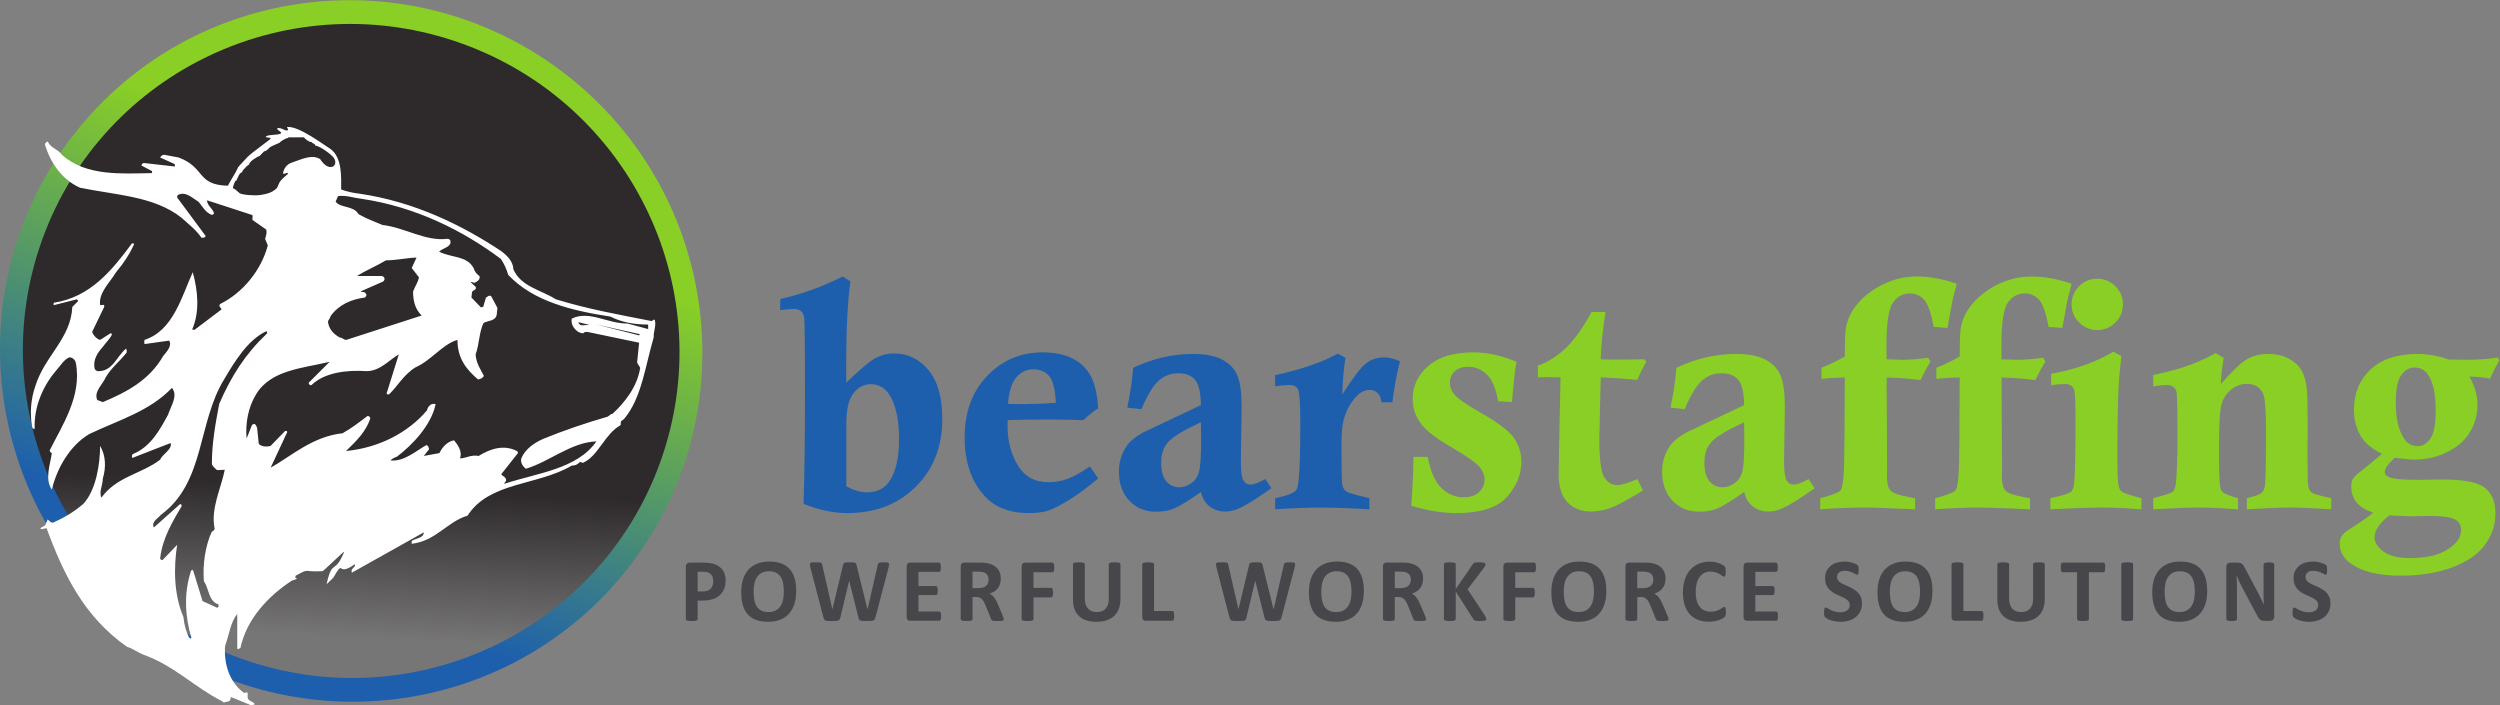 <?xml version="1.0" encoding="UTF-8" standalone="no"?> <svg xmlns:dc="http://purl.org/dc/elements/1.1/" xmlns:cc="http://creativecommons.org/ns#" xmlns:rdf="http://www.w3.org/1999/02/22-rdf-syntax-ns#" xmlns:svg="http://www.w3.org/2000/svg" xmlns="http://www.w3.org/2000/svg" xmlns:sodipodi="http://sodipodi.sourceforge.net/DTD/sodipodi-0.dtd" xmlns:inkscape="http://www.inkscape.org/namespaces/inkscape" version="1.1" id="svg2" xml:space="preserve" width="530.12" height="149.493" viewBox="0 0 530.12 149.493" sodipodi:docname="Bear Staffing EPS File.eps"><rect x="0" y="0" width="530.12" height="149.493" fill="#808080" stroke="none"/><defs id="defs6"><clipPath id="clipPath96"><path d="M 117.688,907.91 C 307.094,1150.2 658.07,1192.28 901.617,1001.89 1145.16,811.504 1189.05,460.746 999.645,218.457 810.238,-23.828 459.262,-65.91 215.715,124.477 -27.832,314.863 -71.719,665.621 117.688,907.91 Z" id="path94"></path></clipPath><linearGradient x1="0" y1="0" x2="1" y2="0" gradientUnits="userSpaceOnUse" gradientTransform="matrix(400.292,1040.11,1040.11,-400.292,358.519,43.13)" spreadMethod="pad" id="linearGradient108"><stop style="stop-opacity:1;stop-color:#1d5fad" offset="0" id="stop98"></stop><stop style="stop-opacity:1;stop-color:#1d5fad" offset="0.127" id="stop100"></stop><stop style="stop-opacity:1;stop-color:#1d5fad" offset="0.17" id="stop102"></stop><stop style="stop-opacity:1;stop-color:#89cf25" offset="0.74" id="stop104"></stop><stop style="stop-opacity:1;stop-color:#89cf25" offset="1" id="stop106"></stop></linearGradient><clipPath id="clipPath118"><path d="M 1050.14,385.965 C 952.773,115.93 653.797,-23.641 382.359,74.238 110.926,172.113 -30.184,470.367 67.188,740.402 164.559,1010.44 463.535,1150 734.973,1052.13 1006.41,954.254 1147.51,656 1050.14,385.965 Z" id="path116"></path></clipPath><linearGradient x1="0" y1="0" x2="1" y2="0" gradientUnits="userSpaceOnUse" gradientTransform="matrix(-51.941,-1038.96,-1038.96,51.941,584.636,1082.66)" spreadMethod="pad" id="linearGradient130"><stop style="stop-opacity:1;stop-color:#2e2a2b" offset="0" id="stop120"></stop><stop style="stop-opacity:1;stop-color:#2e2a2b" offset="0.192" id="stop122"></stop><stop style="stop-opacity:1;stop-color:#2e2a2b" offset="0.707" id="stop124"></stop><stop style="stop-opacity:1;stop-color:#777677" offset="0.937" id="stop126"></stop><stop style="stop-opacity:1;stop-color:#777677" offset="1" id="stop128"></stop></linearGradient></defs><g id="g10" inkscape:groupmode="layer" inkscape:label="ink_ext_XXXXXX" transform="matrix(1.333,0,0,-1.333,0,149.493)"><g id="g12" transform="scale(0.1)"><path d="m 1346.3,347.836 c 11.92,-6.391 22.84,-9.578 32.75,-9.578 14.95,0 26.36,5.203 34.26,15.625 11.25,14.777 16.88,37.785 16.88,69.027 0,32.078 -5.46,56.098 -16.37,72.059 -7.23,10.242 -16.72,15.367 -28.47,15.367 -10.93,0 -20.16,-4.832 -27.72,-14.488 -7.55,-9.66 -11.33,-25.743 -11.33,-48.246 z m -105.31,280.406 0.25,17.637 c 33,7.223 66.1,19.148 99.28,35.777 l 12.32,-7.808 c -4.53,-31.414 -6.8,-76.93 -6.8,-136.555 0,-5.543 0.09,-13.691 0.26,-24.441 20.82,20.324 36.02,33.132 45.6,38.425 9.57,5.289 19.81,7.934 30.73,7.934 21.33,0 39.39,-8.734 54.17,-26.199 14.78,-17.473 22.17,-43.422 22.17,-77.852 0,-44.18 -14.11,-80.207 -42.32,-108.082 -28.22,-27.883 -64.5,-41.824 -108.84,-41.824 -21.67,0 -44.85,4.875 -69.54,14.613 1.51,47.196 2.27,105.563 2.27,175.102 0,77.594 -0.5,118.492 -1.51,122.695 -1.68,8.227 -7.14,12.344 -16.38,12.344 -4.2,0 -11.42,-0.59 -21.66,-1.766" style="fill:#1d5fad;fill-opacity:1;fill-rule:nonzero;stroke:none" id="path14"></path><path d="m 1603.53,479.094 c 9.4,-0.336 17.13,-0.504 23.17,-0.504 14.45,0 32.08,0.672 52.91,2.015 -1.01,21.43 -4.58,35.696 -10.7,42.782 -6.14,7.082 -14.58,10.633 -25.32,10.633 -10.42,0 -19.32,-4.223 -26.71,-12.657 -7.39,-8.437 -11.84,-22.527 -13.35,-42.269 z m 130.25,-99.516 13.1,-19.148 c -26.37,-22.34 -50.64,-38.543 -72.81,-48.625 -9.58,-4.367 -21.84,-6.551 -36.78,-6.551 -31.24,0 -55.09,9.234 -71.56,27.711 -20.82,23.18 -31.24,54.082 -31.24,92.719 0,40.14 11.93,72.722 35.78,97.754 23.85,25.023 53.41,37.539 88.68,37.539 32.25,0 55.85,-9.747 70.8,-29.227 9.91,-12.77 15.62,-32.668 17.13,-59.711 -8.4,-5.543 -16.21,-11.844 -23.43,-18.894 -17.64,0.668 -35.61,1.007 -53.91,1.007 -23.86,0 -46.03,-0.339 -66.52,-1.007 -0.17,-3.7 -0.25,-6.805 -0.25,-9.321 0,-23.683 5.42,-44.511 16.25,-62.484 10.83,-17.969 27.09,-26.953 48.75,-26.953 10.58,0 20.7,1.758 30.36,5.285 9.66,3.527 21.54,10.16 35.65,19.906" style="fill:#1d5fad;fill-opacity:1;fill-rule:nonzero;stroke:none" id="path16"></path><path d="m 1910.39,449.867 c -27.71,-12.933 -45.18,-23.515 -52.4,-31.742 -7.22,-8.234 -10.83,-18.984 -10.83,-32.246 0,-13.606 2.68,-23.606 8.06,-29.988 5.37,-6.379 12.34,-9.571 20.91,-9.571 6.55,0 12.89,2.184 19.02,6.555 6.13,4.363 10.24,10.535 12.35,18.516 2.09,7.972 3.15,24.73 3.15,50.261 0,5.875 -0.09,15.282 -0.26,28.215 z m -94.73,20.664 -22.42,2.516 c 4.88,23.777 7.99,44.883 9.33,63.305 30.61,14.734 62.57,22.101 95.88,22.101 19.34,0 34.77,-3.105 46.29,-9.32 11.52,-6.215 19.47,-14.699 23.84,-25.445 4.37,-10.75 6.56,-27.461 6.56,-50.137 l -1.26,-85.656 c 0,-16.297 1.39,-26.582 4.16,-30.868 2.77,-4.281 6.43,-6.422 10.96,-6.422 5.37,0 13.35,2.938 23.94,8.817 l 9.57,-14.613 c -22.85,-16.125 -39.73,-26.704 -50.64,-31.746 -7.9,-3.528 -15.46,-5.29 -22.68,-5.29 -9.57,0 -17.8,2.61 -24.69,7.813 -6.89,5.203 -11.59,12.934 -14.11,23.176 -20.15,-13.942 -34.26,-22.633 -42.32,-26.071 -8.06,-3.449 -17.81,-5.171 -29.23,-5.171 -17.3,0 -31.45,5.835 -42.45,17.511 -11,11.672 -16.5,27.25 -16.5,46.739 0,13.765 3.69,26.535 11.08,38.293 5.04,8.226 14.36,16.125 27.97,23.679 l 91.45,43.336 c -0.33,19.988 -3.48,33.422 -9.44,40.313 -5.97,6.882 -14.83,10.328 -26.58,10.328 -11.93,0 -22.3,-3.903 -31.12,-11.715 -8.82,-7.809 -18.01,-22.973 -27.59,-45.473" style="fill:#1d5fad;fill-opacity:1;fill-rule:nonzero;stroke:none" id="path18"></path><path d="m 2028.42,507.059 v 17.636 c 41.66,9.071 74.91,20.489 99.77,34.266 l 12.1,-6.805 c -2.86,-17.633 -4.54,-37.035 -5.04,-58.195 17.13,26.867 29.77,43.414 37.91,49.629 8.15,6.211 17.76,9.324 28.85,9.324 7.56,0 15.87,-2.016 24.94,-6.047 -5.21,-21 -9.24,-42.75 -12.09,-65.254 h -17.13 c -0.85,6.715 -3.03,11.672 -6.55,14.867 -3.53,3.188 -7.73,4.786 -12.6,4.786 -7.39,0 -14.36,-3.446 -20.91,-10.332 -9.91,-10.579 -16.8,-23.598 -20.66,-39.047 -2.02,-7.899 -3.02,-21.504 -3.02,-40.817 0,-34.097 0.33,-53.75 1,-58.953 0.67,-5.211 2.52,-9.07 5.55,-11.59 3.02,-2.519 12.34,-5.547 27.96,-9.074 2.18,-0.504 5.46,-1.34 9.82,-2.519 v -17.633 c -31.9,1.851 -57.69,2.769 -77.34,2.769 -21.16,0 -45.35,-0.918 -72.56,-2.769 v 17.633 c 20.16,4.203 31.58,8.902 34.27,14.113 3.86,7.219 5.79,41.734 5.79,103.547 0,32.754 -1.26,51.351 -3.78,55.804 -2.52,4.446 -7.05,6.676 -13.6,6.676 -5.04,0 -12.6,-0.672 -22.68,-2.015" style="fill:#1d5fad;fill-opacity:1;fill-rule:nonzero;stroke:none" id="path20"></path><path d="m 2248.48,394.691 h 22.68 c 4.36,-23.175 11.63,-39.679 21.79,-49.507 10.16,-9.821 21.96,-14.739 35.4,-14.739 10.24,0 18.35,2.731 24.31,8.196 5.96,5.453 8.95,12.129 8.95,20.023 0,7.227 -2.95,14.195 -8.82,20.914 -5.88,6.715 -20.87,17.047 -44.97,30.988 -24.1,13.938 -40.18,26.622 -48.25,38.043 -8.23,11.422 -12.35,24.184 -12.35,38.293 0,20.661 8.32,38.172 24.95,52.536 16.63,14.359 40.47,21.539 71.55,21.539 22.33,0 45.26,-5.043 68.78,-15.118 -2.19,-9.316 -4.62,-30.562 -7.31,-63.742 l -21.92,1.008 c -3.53,20.078 -9.53,34.254 -18.01,42.52 -8.48,8.265 -18.35,12.406 -29.6,12.406 -9.25,0 -16.42,-2.395 -21.55,-7.184 -5.12,-4.785 -7.68,-10.957 -7.68,-18.515 0,-6.551 2.27,-12.516 6.81,-17.887 6.21,-7.395 20.06,-17.137 41.56,-29.227 27.04,-15.289 44.68,-28.468 52.91,-39.554 8.23,-11.086 12.35,-24.106 12.35,-39.051 0,-20.328 -7.73,-38.969 -23.18,-55.934 -15.45,-16.961 -42.08,-25.445 -79.86,-25.445 -21.84,0 -45.86,3.867 -72.06,11.59 2.18,29.558 3.35,55.511 3.52,77.847" style="fill:#89cf25;fill-opacity:1;fill-rule:nonzero;stroke:none" id="path22"></path><path d="m 2615.69,549.891 3.27,-3.528 c -5.38,-9.41 -10.16,-19.148 -14.36,-29.226 -17.97,1.843 -37.37,3.191 -58.2,4.031 l -0.76,-29.98 -0.75,-34.516 -0.76,-34.266 c 0,-32.082 2.65,-52.195 7.94,-60.336 5.29,-8.152 12.22,-12.218 20.78,-12.218 6.56,0 17.14,3.187 31.75,9.57 l 9.07,-18.141 c -25.36,-15.281 -42.25,-24.437 -50.64,-27.461 -11.26,-4.031 -22,-6.047 -32.25,-6.047 -15.62,0 -28.09,4.957 -37.41,14.868 -9.32,9.902 -13.98,24.519 -13.98,43.836 l 1.01,58.199 2.01,96.492 -20.41,0.504 c -1.85,0 -7.06,-0.168 -15.62,-0.504 v 18.645 c 16.12,5.707 30.94,15.031 44.47,27.964 13.51,12.934 27.16,32.078 40.94,57.442 h 22.17 c -4.44,-27.879 -7,-52.992 -7.68,-75.328 14.63,-0.34 23.55,-0.504 26.75,-0.504 6.23,0 20.45,0.164 42.66,0.504" style="fill:#89cf25;fill-opacity:1;fill-rule:nonzero;stroke:none" id="path24"></path><path d="m 2774.53,449.867 c -27.71,-12.933 -45.19,-23.515 -52.41,-31.742 -7.22,-8.234 -10.83,-18.984 -10.83,-32.246 0,-13.606 2.69,-23.606 8.07,-29.988 5.36,-6.379 12.34,-9.571 20.91,-9.571 6.55,0 12.88,2.184 19.02,6.555 6.12,4.363 10.24,10.535 12.34,18.516 2.1,7.972 3.15,24.73 3.15,50.261 0,5.875 -0.08,15.282 -0.25,28.215 z m -94.73,20.664 -22.42,2.516 c 4.87,23.777 7.99,44.883 9.33,63.305 30.61,14.734 62.57,22.101 95.87,22.101 19.34,0 34.78,-3.105 46.29,-9.32 11.53,-6.215 19.48,-14.699 23.85,-25.445 4.37,-10.75 6.56,-27.461 6.56,-50.137 l -1.26,-85.656 c 0,-16.297 1.39,-26.582 4.16,-30.868 2.76,-4.281 6.42,-6.422 10.96,-6.422 5.37,0 13.35,2.938 23.93,8.817 l 9.57,-14.613 c -22.84,-16.125 -39.72,-26.704 -50.64,-31.746 -7.89,-3.528 -15.45,-5.29 -22.67,-5.29 -9.58,0 -17.81,2.61 -24.69,7.813 -6.89,5.203 -11.59,12.934 -14.11,23.176 -20.16,-13.942 -34.26,-22.633 -42.33,-26.071 -8.06,-3.449 -17.8,-5.171 -29.22,-5.171 -17.3,0 -31.46,5.835 -42.46,17.511 -11,11.672 -16.5,27.25 -16.5,46.739 0,13.765 3.69,26.535 11.09,38.293 5.04,8.226 14.36,16.125 27.97,23.679 l 91.45,43.336 c -0.34,19.988 -3.49,33.422 -9.45,40.313 -5.96,6.882 -14.82,10.328 -26.58,10.328 -11.92,0 -22.3,-3.903 -31.12,-11.715 -8.81,-7.809 -18,-22.973 -27.58,-45.473" style="fill:#89cf25;fill-opacity:1;fill-rule:nonzero;stroke:none" id="path26"></path><path d="m 3097.89,599.773 -21.92,1.766 c -4.03,22.168 -9.11,36.57 -15.24,43.207 -6.13,6.633 -13.65,9.949 -22.55,9.949 -11.26,0 -20.28,-4.953 -27.08,-14.863 -6.81,-9.91 -10.21,-32.586 -10.21,-68.023 0,-2.184 0.09,-9.493 0.26,-21.918 l 24.94,-0.758 c 12.59,0 26.28,1.09 41.06,3.277 l 3.78,-6.047 c -5.71,-9.238 -11,-19.062 -15.87,-29.476 -17.8,2.347 -35.78,3.687 -53.91,4.031 l 0.75,-143.105 -0.25,-14.11 c 0,-11.082 1.93,-18.64 5.8,-22.672 3.86,-4.031 13.68,-7.48 29.47,-10.332 2.01,-0.336 5.21,-0.922 9.57,-1.765 v -17.633 c -39.3,1.851 -66.93,2.769 -82.89,2.769 -20.15,0 -42.82,-0.918 -68.02,-2.769 v 17.633 c 18.47,4.871 29.14,8.949 32,12.226 2.85,3.27 4.7,13.348 5.54,30.231 0.84,16.879 1.34,66.718 1.51,149.527 -12.59,0 -24.94,-0.758 -37.03,-2.27 v 17.891 c 12.59,4.867 24.94,10.832 37.03,17.883 0,25.363 0.67,41.066 2.02,47.117 2.52,12.258 7.81,23.512 15.87,33.762 10.41,13.433 24.31,24.519 41.7,33.254 17.38,8.73 35.73,13.101 55.04,13.101 19.99,0 41.16,-3.867 63.5,-11.59 -3.53,-13.101 -5.97,-22.761 -7.31,-28.972 l -7.56,-41.321" style="fill:#89cf25;fill-opacity:1;fill-rule:nonzero;stroke:none" id="path28"></path><path d="m 3280.67,599.773 -21.92,1.766 c -4.03,22.168 -9.11,36.57 -15.24,43.207 -6.13,6.633 -13.65,9.949 -22.55,9.949 -11.25,0 -20.28,-4.953 -27.08,-14.863 -6.8,-9.91 -10.2,-32.586 -10.2,-68.023 0,-2.184 0.08,-9.493 0.25,-21.918 l 24.94,-0.758 c 12.6,0 26.29,1.09 41.06,3.277 l 3.78,-6.047 c -5.7,-9.238 -10.99,-19.062 -15.86,-29.476 -17.81,2.347 -35.78,3.687 -53.92,4.031 l 0.76,-143.105 -0.26,-14.11 c 0,-11.082 1.93,-18.64 5.8,-22.672 3.86,-4.031 13.68,-7.48 29.48,-10.332 2.01,-0.336 5.2,-0.922 9.57,-1.765 v -17.633 c -39.3,1.851 -66.93,2.769 -82.89,2.769 -20.16,0 -42.83,-0.918 -68.02,-2.769 v 17.633 c 18.47,4.871 29.13,8.949 32,12.226 2.85,3.27 4.7,13.348 5.53,30.231 0.84,16.879 1.34,66.718 1.51,149.527 -12.59,0 -24.94,-0.758 -37.03,-2.27 v 17.891 c 12.6,4.867 24.95,10.832 37.03,17.883 0,25.363 0.68,41.066 2.02,47.117 2.52,12.258 7.81,23.512 15.88,33.762 10.4,13.433 24.31,24.519 41.69,33.254 17.38,8.73 35.73,13.101 55.05,13.101 19.98,0 41.15,-3.867 63.49,-11.59 -3.53,-13.101 -5.97,-22.761 -7.31,-28.972 l -7.56,-41.321" style="fill:#89cf25;fill-opacity:1;fill-rule:nonzero;stroke:none" id="path30"></path><path d="m 3336.22,678.125 c 11.25,0 20.87,-3.988 28.85,-11.965 7.97,-7.98 11.96,-17.597 11.96,-28.847 0,-11.254 -3.99,-20.872 -11.96,-28.844 -7.98,-7.985 -17.6,-11.969 -28.85,-11.969 -11.26,0 -20.87,3.984 -28.84,11.969 -7.98,7.972 -11.98,17.59 -11.98,28.844 0,11.25 3.95,20.867 11.85,28.847 7.89,7.977 17.55,11.965 28.97,11.965 z m -73.31,-169.301 v 18.137 c 38.12,6.719 71.04,18.394 98.76,35.023 l 12.85,-6.804 c -2.36,-20.325 -3.87,-38.465 -4.54,-54.418 -1.17,-23.684 -1.76,-61.141 -1.76,-112.364 0,-21.5 0.76,-35.191 2.27,-41.07 1.01,-3.867 2.97,-6.762 5.92,-8.687 2.93,-1.938 12.97,-5.172 30.1,-9.707 v -17.633 c -23.35,1.851 -44.68,2.769 -63.99,2.769 -18.48,0 -45.43,-0.918 -80.87,-2.769 v 17.633 l 6.54,1.511 c 14.78,3.36 23.52,6.258 26.21,8.7 2.69,2.429 4.36,6.753 5.04,12.972 1.51,15.953 2.26,48.875 2.26,98.762 0,28.883 -0.75,45.684 -2.26,50.387 -2.02,6.211 -6.8,9.324 -14.36,9.324 -6.55,0 -13.94,-0.594 -22.17,-1.766" style="fill:#89cf25;fill-opacity:1;fill-rule:nonzero;stroke:none" id="path32"></path><path d="m 3425.28,506.809 v 18.14 c 22.16,4.699 40.59,9.653 55.29,14.864 14.7,5.203 29.27,11.839 43.72,19.902 l 13.1,-7.559 c -2.36,-12.765 -3.95,-26.703 -4.79,-41.82 18.64,21.164 32.67,34.469 42.07,39.934 9.41,5.453 20.5,8.183 33.26,8.183 12.6,0 23.47,-2.433 32.62,-7.305 9.16,-4.871 15.96,-11.046 20.42,-18.515 4.44,-7.477 7.34,-17.512 8.69,-30.11 0.84,-7.894 1.26,-26.875 1.26,-56.937 l -0.25,-44.844 c 0,-28.89 0.33,-45.898 1,-51.019 0.67,-5.125 2.31,-8.817 4.91,-11.082 2.61,-2.27 10.04,-4.75 22.3,-7.438 2.02,-0.504 5.21,-1.262 9.57,-2.269 v -17.633 c -28.04,1.851 -49.8,2.769 -65.25,2.769 -15.62,0 -38.63,-0.918 -69.03,-2.769 v 17.633 c 12.93,3.195 20.83,6.089 23.68,8.699 2.86,2.601 4.62,6.926 5.29,12.972 1.01,8.399 1.51,36.192 1.51,83.391 0,33.422 -1.43,53.578 -4.28,60.469 -4.7,10.914 -13.52,16.375 -26.45,16.375 -9.41,0 -18.01,-3.363 -25.82,-10.078 -7.82,-6.719 -12.81,-15.285 -14.99,-25.699 -2.19,-10.415 -3.28,-33.344 -3.28,-68.782 0,-31.742 0.67,-51.48 2.02,-59.203 0.66,-4.203 2.18,-7.265 4.53,-9.195 2.35,-1.934 10.25,-4.918 23.68,-8.949 v -17.633 c -25.53,1.851 -46.86,2.769 -63.99,2.769 -15.96,0 -39.55,-0.918 -70.79,-2.769 v 17.633 c 18.47,4.871 28.92,8.398 31.36,10.586 2.43,2.179 4.07,7.218 4.91,15.117 1.51,18.14 2.27,41.648 2.27,70.543 0,44.172 -0.51,68.437 -1.51,72.812 -2.01,7.387 -7.14,11.082 -15.37,11.082 -5.21,0 -12.43,-0.754 -21.66,-2.265" style="fill:#89cf25;fill-opacity:1;fill-rule:nonzero;stroke:none" id="path34"></path><path d="m 3811.11,481.363 c 0,-25.535 4.46,-44.847 13.36,-57.949 5.2,-7.726 12.43,-11.59 21.67,-11.59 7.72,0 14.39,3.989 20.03,11.969 5.62,7.977 8.44,22.965 8.44,44.973 0,25.863 -4.04,44.757 -12.09,56.687 -5.21,7.559 -12.44,11.336 -21.68,11.336 -8.22,0 -15.24,-3.992 -21.03,-11.965 -5.79,-7.984 -8.7,-22.469 -8.7,-43.461 z m -10.07,-179.64 c -15.79,-12.25 -23.68,-24.012 -23.68,-35.266 0,-7.723 4.66,-15.121 13.98,-22.168 9.32,-7.059 23.47,-10.586 42.45,-10.586 25.36,0 45.22,4.535 59.59,13.602 14.35,9.074 21.54,19.406 21.54,30.992 0,7.055 -2.52,12.266 -7.56,15.621 -6.55,4.535 -20.07,6.797 -40.57,6.797 l -31.23,-0.496 c -5.55,0 -17.06,0.496 -34.52,1.504 z m 172.33,250.937 2.51,-4.785 c -5.53,-9.07 -10.41,-18.645 -14.61,-28.723 -10.74,2.016 -21.75,3.106 -33,3.278 8.57,-15.149 12.85,-29.957 12.85,-44.43 0,-15.988 -4,-30.629 -11.99,-43.918 -7.99,-13.297 -20.11,-23.898 -36.34,-31.809 -16.24,-7.91 -33.27,-11.863 -51.11,-11.863 -3.87,0 -8.49,0.25 -13.88,0.754 -5.39,0.504 -11.52,1.176 -18.42,2.016 -10.6,-9.571 -15.9,-17.133 -15.9,-22.672 0,-3.024 1.93,-5.543 5.8,-7.559 6.06,-3.195 21.02,-4.789 44.91,-4.789 l 41.63,0.504 c 33.98,0 56.43,-4.449 67.37,-13.351 10.93,-8.907 16.4,-22.418 16.4,-40.563 0,-17.969 -5.38,-34.43 -16.13,-49.383 -10.75,-14.941 -27.92,-26.957 -51.52,-36.027 -23.6,-9.067 -51.27,-13.602 -83.01,-13.602 -34.77,0 -60.98,6.219 -78.61,18.641 -12.26,8.738 -18.39,19.406 -18.39,32 0,5.039 1.08,9.242 3.26,12.598 2.18,3.359 6.62,7.136 13.32,11.336 14.06,8.738 26.28,17.214 36.67,25.445 -12.71,4.535 -21.69,10.242 -26.96,17.137 -5.27,6.882 -7.9,14.859 -7.9,23.929 0,5.375 0.71,9.406 2.13,12.094 1.43,2.687 4.48,5.965 9.16,9.824 17.24,13.606 29.71,23.934 37.41,30.992 -14.22,6.883 -24.51,14.864 -30.87,23.934 -9.03,12.762 -13.54,28.219 -13.54,46.359 0,26.032 8.82,47.278 26.45,63.739 17.63,16.457 42.66,24.687 75.08,24.687 8.06,0 16.16,-0.734 24.31,-2.199 8.15,-1.477 16.33,-3.68 24.56,-6.617 18.81,-0.34 28.64,-0.504 29.48,-0.504 16.63,0 32.92,1.172 48.88,3.527" style="fill:#89cf25;fill-opacity:1;fill-rule:nonzero;stroke:none" id="path36"></path><path d="m 1134.64,197.066 c 0,3.243 -0.57,5.914 -1.71,8.012 -1.14,2.098 -2.55,3.645 -4.21,4.652 -1.67,0.993 -3.42,1.625 -5.25,1.895 -1.83,0.258 -3.73,0.395 -5.68,0.395 h -7.99 v -31.403 h 8.42 c 3,0 5.51,0.403 7.53,1.215 2.03,0.809 3.68,1.945 4.97,3.398 1.28,1.458 2.25,3.196 2.92,5.223 0.67,2.024 1,4.231 1,6.613 z m 19.64,1.356 c 0,-5.195 -0.82,-9.793 -2.43,-13.797 -1.62,-4.008 -3.98,-7.375 -7.07,-10.121 -3.09,-2.738 -6.89,-4.824 -11.39,-6.254 -4.5,-1.43 -9.79,-2.152 -15.88,-2.152 h -7.71 v -29.532 c 0,-0.476 -0.16,-0.906 -0.47,-1.289 -0.31,-0.379 -0.82,-0.691 -1.53,-0.929 -0.72,-0.243 -1.67,-0.422 -2.86,-0.575 -1.19,-0.136 -2.71,-0.21 -4.57,-0.21 -1.81,0 -3.32,0.074 -4.53,0.21 -1.21,0.153 -2.18,0.332 -2.89,0.575 -0.72,0.238 -1.22,0.55 -1.5,0.929 -0.29,0.383 -0.43,0.813 -0.43,1.289 v 83.243 c 0,2.242 0.58,3.921 1.75,5.039 1.16,1.125 2.7,1.683 4.6,1.683 h 21.78 c 2.19,0 4.27,-0.082 6.25,-0.25 1.97,-0.164 4.34,-0.527 7.1,-1.07 2.76,-0.551 5.56,-1.566 8.39,-3.043 2.83,-1.48 5.25,-3.348 7.25,-5.613 1.99,-2.262 3.52,-4.91 4.57,-7.938 1.04,-3.027 1.57,-6.429 1.57,-10.195" style="fill:#47464a;fill-opacity:1;fill-rule:nonzero;stroke:none" id="path38"></path><path d="m 1246.86,180.332 c 0,4.863 -0.38,9.285 -1.14,13.27 -0.76,3.976 -2.06,7.39 -3.89,10.222 -1.83,2.84 -4.27,5.031 -7.32,6.578 -3.04,1.555 -6.85,2.325 -11.42,2.325 -4.62,0 -8.47,-0.868 -11.57,-2.61 -3.09,-1.734 -5.59,-4.066 -7.49,-6.969 -1.91,-2.914 -3.25,-6.304 -4.04,-10.195 -0.78,-3.883 -1.17,-7.996 -1.17,-12.336 0,-5.051 0.37,-9.594 1.14,-13.621 0.76,-4.031 2.04,-7.476 3.85,-10.34 1.81,-2.859 4.24,-5.039 7.29,-6.535 3.04,-1.508 6.87,-2.254 11.49,-2.254 4.62,0 8.47,0.856 11.56,2.574 3.1,1.715 5.6,4.051 7.5,7.008 1.91,2.953 3.25,6.403 4.03,10.332 0.79,3.938 1.18,8.117 1.18,12.551 z m 19.71,1.004 c 0,-7.68 -0.95,-14.543 -2.86,-20.598 -1.9,-6.054 -4.73,-11.191 -8.49,-15.414 -3.76,-4.215 -8.42,-7.437 -13.96,-9.648 -5.55,-2.223 -11.96,-3.332 -19.24,-3.332 -7.19,0 -13.46,0.945 -18.82,2.828 -5.35,1.887 -9.81,4.758 -13.38,8.613 -3.57,3.867 -6.25,8.774 -8.04,14.738 -1.78,5.954 -2.67,13.008 -2.67,21.168 0,7.481 0.95,14.215 2.85,20.204 1.91,5.98 4.74,11.066 8.5,15.269 3.76,4.188 8.41,7.41 13.96,9.652 5.54,2.239 11.98,3.356 19.31,3.356 7,0 13.17,-0.926 18.53,-2.785 5.35,-1.86 9.83,-4.719 13.42,-8.582 3.59,-3.86 6.31,-8.739 8.14,-14.621 1.83,-5.891 2.75,-12.84 2.75,-20.848" style="fill:#47464a;fill-opacity:1;fill-rule:nonzero;stroke:none" id="path40"></path><path d="m 1392.43,138.785 c -0.29,-1.144 -0.69,-2.062 -1.18,-2.758 -0.5,-0.687 -1.25,-1.211 -2.25,-1.574 -1,-0.351 -2.29,-0.59 -3.86,-0.715 -1.57,-0.113 -3.57,-0.175 -6,-0.175 -2.71,0 -4.89,0.062 -6.53,0.175 -1.64,0.125 -2.94,0.364 -3.89,0.715 -0.95,0.363 -1.64,0.887 -2.07,1.574 -0.43,0.696 -0.76,1.614 -1,2.758 l -14.78,58.645 h -0.14 l -13.99,-58.645 c -0.24,-1.101 -0.58,-1.992 -1,-2.683 -0.43,-0.696 -1.11,-1.231 -2.04,-1.606 -0.93,-0.391 -2.19,-0.633 -3.78,-0.758 -1.6,-0.113 -3.7,-0.175 -6.32,-0.175 -2.76,0 -4.96,0.062 -6.61,0.175 -1.64,0.125 -2.93,0.364 -3.89,0.715 -0.95,0.363 -1.64,0.887 -2.07,1.574 -0.42,0.696 -0.78,1.614 -1.07,2.758 l -20.99,80.738 c -0.43,1.715 -0.67,3.067 -0.71,4.04 -0.05,0.98 0.22,1.73 0.82,2.253 0.59,0.524 1.57,0.844 2.93,0.969 1.35,0.113 3.24,0.176 5.67,0.176 2.24,0 4.01,-0.035 5.32,-0.109 1.31,-0.067 2.3,-0.239 2.96,-0.497 0.67,-0.265 1.12,-0.648 1.36,-1.144 0.24,-0.504 0.43,-1.207 0.57,-2.113 l 16.21,-70.868 h 0.07 l 16.85,70.372 c 0.19,0.898 0.44,1.64 0.75,2.214 0.31,0.571 0.83,1.016 1.57,1.321 0.74,0.312 1.75,0.523 3.03,0.648 1.29,0.113 3,0.176 5.15,0.176 2.28,0 4.1,-0.047 5.45,-0.145 1.36,-0.093 2.41,-0.296 3.15,-0.605 0.73,-0.313 1.27,-0.75 1.61,-1.32 0.33,-0.575 0.59,-1.344 0.78,-2.289 l 17.42,-70.372 h 0.14 l 16.21,70.657 c 0.14,0.758 0.33,1.418 0.57,1.961 0.24,0.554 0.69,0.984 1.36,1.289 0.66,0.312 1.62,0.523 2.85,0.648 1.24,0.113 2.98,0.176 5.22,0.176 2.09,0 3.72,-0.063 4.89,-0.176 1.16,-0.125 2.01,-0.445 2.53,-0.969 0.52,-0.523 0.75,-1.3 0.68,-2.324 -0.07,-1.027 -0.32,-2.422 -0.75,-4.187 l -21.2,-80.52" style="fill:#47464a;fill-opacity:1;fill-rule:nonzero;stroke:none" id="path42"></path><path d="m 1497.08,141.359 c 0,-1.386 -0.06,-2.539 -0.18,-3.472 -0.12,-0.926 -0.3,-1.676 -0.54,-2.246 -0.23,-0.575 -0.53,-0.996 -0.89,-1.254 -0.36,-0.266 -0.75,-0.395 -1.18,-0.395 h -46.41 c -1.57,0 -2.89,0.461 -3.96,1.395 -1.07,0.926 -1.6,2.437 -1.6,4.543 v 80.668 c 0,2.093 0.53,3.613 1.6,4.539 1.07,0.933 2.39,1.394 3.96,1.394 h 46.13 c 0.43,0 0.8,-0.121 1.14,-0.359 0.33,-0.238 0.62,-0.656 0.86,-1.246 0.23,-0.602 0.41,-1.363 0.53,-2.289 0.12,-0.934 0.18,-2.114 0.18,-3.543 0,-1.336 -0.06,-2.465 -0.18,-3.399 -0.12,-0.925 -0.3,-1.675 -0.53,-2.246 -0.24,-0.574 -0.53,-0.996 -0.86,-1.254 -0.34,-0.265 -0.71,-0.394 -1.14,-0.394 h -32.99 v -22.602 h 27.92 c 0.43,0 0.82,-0.129 1.17,-0.394 0.36,-0.258 0.66,-0.664 0.9,-1.211 0.24,-0.551 0.41,-1.289 0.54,-2.219 0.11,-0.93 0.17,-2.066 0.17,-3.395 0,-1.386 -0.06,-2.531 -0.17,-3.429 -0.13,-0.914 -0.3,-1.637 -0.54,-2.188 -0.24,-0.547 -0.54,-0.941 -0.9,-1.179 -0.35,-0.239 -0.74,-0.356 -1.17,-0.356 h -27.92 v -26.105 h 33.27 c 0.43,0 0.82,-0.129 1.18,-0.395 0.36,-0.258 0.66,-0.676 0.89,-1.246 0.24,-0.57 0.42,-1.328 0.54,-2.254 0.12,-0.933 0.18,-2.09 0.18,-3.469" style="fill:#47464a;fill-opacity:1;fill-rule:nonzero;stroke:none" id="path44"></path><path d="m 1572.6,199.215 c 0,3.051 -0.69,5.625 -2.07,7.723 -1.38,2.097 -3.64,3.574 -6.78,4.433 -0.96,0.238 -2.04,0.43 -3.25,0.57 -1.22,0.145 -2.89,0.211 -5.03,0.211 h -8.43 V 185.91 h 9.57 c 2.66,0 5,0.32 6.99,0.969 2,0.641 3.67,1.547 5,2.719 1.34,1.164 2.33,2.558 3,4.179 0.66,1.621 1,3.434 1,5.438 z m 24.2,-62.793 c 0,-0.524 -0.09,-0.965 -0.28,-1.32 -0.19,-0.36 -0.65,-0.661 -1.36,-0.891 -0.71,-0.238 -1.76,-0.41 -3.14,-0.504 -1.38,-0.098 -3.26,-0.144 -5.64,-0.144 -2,0 -3.6,0.046 -4.78,0.144 -1.19,0.094 -2.14,0.27 -2.82,0.535 -0.7,0.262 -1.18,0.594 -1.47,1.004 -0.28,0.402 -0.52,0.891 -0.71,1.465 l -8.28,20.668 c -1,2.332 -1.98,4.406 -2.93,6.219 -0.95,1.812 -2.01,3.324 -3.18,4.543 -1.17,1.214 -2.51,2.132 -4.03,2.754 -1.53,0.617 -3.29,0.925 -5.29,0.925 h -5.85 v -35.254 c 0,-0.476 -0.16,-0.906 -0.46,-1.289 -0.31,-0.379 -0.82,-0.691 -1.54,-0.929 -0.71,-0.243 -1.67,-0.422 -2.86,-0.575 -1.18,-0.136 -2.71,-0.21 -4.56,-0.21 -1.81,0 -3.32,0.074 -4.54,0.21 -1.21,0.153 -2.17,0.332 -2.89,0.575 -0.71,0.238 -1.21,0.55 -1.5,0.929 -0.28,0.383 -0.43,0.813 -0.43,1.289 v 84.032 c 0,2.093 0.54,3.613 1.61,4.539 1.07,0.933 2.39,1.394 3.96,1.394 h 23.92 c 2.43,0 4.43,-0.047 6,-0.14 1.57,-0.098 2.99,-0.219 4.28,-0.356 3.71,-0.531 7.06,-1.43 10.03,-2.726 2.98,-1.278 5.5,-2.961 7.57,-5.039 2.07,-2.071 3.65,-4.528 4.75,-7.364 1.09,-2.84 1.64,-6.093 1.64,-9.758 0,-3.105 -0.39,-5.925 -1.18,-8.48 -0.79,-2.547 -1.94,-4.828 -3.46,-6.832 -1.52,-2 -3.4,-3.738 -5.64,-5.219 -2.24,-1.476 -4.79,-2.668 -7.64,-3.574 1.38,-0.668 2.68,-1.477 3.89,-2.43 1.22,-0.957 2.36,-2.113 3.43,-3.468 1.07,-1.364 2.08,-2.907 3.03,-4.653 0.95,-1.734 1.88,-3.703 2.79,-5.898 l 7.78,-18.239 c 0.71,-1.812 1.19,-3.132 1.43,-3.964 0.24,-0.836 0.35,-1.493 0.35,-1.969" style="fill:#47464a;fill-opacity:1;fill-rule:nonzero;stroke:none" id="path46"></path><path d="m 1677.04,218.809 c 0,-1.43 -0.06,-2.637 -0.18,-3.61 -0.12,-0.98 -0.31,-1.75 -0.57,-2.324 -0.26,-0.57 -0.56,-1.008 -0.89,-1.293 -0.34,-0.285 -0.72,-0.422 -1.15,-0.422 h -30.2 v -24.887 h 28.35 c 0.42,0 0.81,-0.125 1.14,-0.363 0.33,-0.238 0.63,-0.644 0.89,-1.219 0.26,-0.57 0.45,-1.336 0.57,-2.289 0.12,-0.953 0.18,-2.136 0.18,-3.566 0,-1.43 -0.06,-2.629 -0.18,-3.582 -0.12,-0.953 -0.31,-1.738 -0.57,-2.359 -0.26,-0.618 -0.56,-1.063 -0.89,-1.321 -0.33,-0.265 -0.72,-0.394 -1.14,-0.394 h -28.35 v -34.469 c 0,-0.527 -0.14,-0.984 -0.43,-1.356 -0.28,-0.39 -0.79,-0.71 -1.53,-0.968 -0.74,-0.266 -1.71,-0.461 -2.89,-0.614 -1.19,-0.136 -2.72,-0.21 -4.57,-0.21 -1.81,0 -3.32,0.074 -4.54,0.21 -1.21,0.153 -2.17,0.348 -2.89,0.614 -0.71,0.258 -1.22,0.578 -1.53,0.968 -0.31,0.372 -0.47,0.829 -0.47,1.356 v 83.887 c 0,2.093 0.54,3.613 1.61,4.539 1.07,0.933 2.39,1.394 3.96,1.394 h 43.48 c 0.43,0 0.81,-0.129 1.15,-0.394 0.33,-0.258 0.63,-0.688 0.89,-1.289 0.26,-0.59 0.45,-1.387 0.57,-2.395 0.12,-0.996 0.18,-2.215 0.18,-3.644" style="fill:#47464a;fill-opacity:1;fill-rule:nonzero;stroke:none" id="path48"></path><path d="m 1782.33,168.461 c 0,-5.672 -0.83,-10.754 -2.5,-15.234 -1.66,-4.485 -4.12,-8.27 -7.35,-11.368 -3.24,-3.101 -7.24,-5.464 -12,-7.078 -4.76,-1.621 -10.23,-2.437 -16.42,-2.437 -5.8,0 -11.02,0.726 -15.63,2.187 -4.62,1.449 -8.52,3.657 -11.71,6.614 -3.19,2.953 -5.63,6.64 -7.32,11.046 -1.69,4.414 -2.53,9.571 -2.53,15.489 v 56.277 c 0,0.477 0.14,0.906 0.42,1.285 0.29,0.383 0.8,0.692 1.54,0.93 0.74,0.238 1.7,0.433 2.89,0.57 1.19,0.153 2.71,0.219 4.57,0.219 1.81,0 3.31,-0.066 4.5,-0.219 1.19,-0.137 2.14,-0.332 2.85,-0.57 0.72,-0.238 1.23,-0.547 1.54,-0.93 0.31,-0.379 0.46,-0.808 0.46,-1.285 V 169.32 c 0,-3.672 0.46,-6.851 1.36,-9.55 0.9,-2.688 2.2,-4.922 3.89,-6.68 1.69,-1.77 3.71,-3.094 6.07,-3.973 2.36,-0.883 4.99,-1.324 7.89,-1.324 2.95,0 5.59,0.453 7.92,1.359 2.33,0.907 4.31,2.227 5.93,3.973 1.62,1.734 2.87,3.883 3.75,6.434 0.88,2.546 1.32,5.445 1.32,8.691 v 55.707 c 0,0.477 0.14,0.906 0.43,1.285 0.28,0.383 0.78,0.692 1.5,0.93 0.71,0.238 1.67,0.433 2.89,0.57 1.21,0.153 2.72,0.219 4.53,0.219 1.81,0 3.3,-0.066 4.46,-0.219 1.17,-0.137 2.11,-0.332 2.82,-0.57 0.72,-0.238 1.22,-0.547 1.5,-0.93 0.29,-0.379 0.43,-0.808 0.43,-1.285 v -55.496" style="fill:#47464a;fill-opacity:1;fill-rule:nonzero;stroke:none" id="path50"></path><path d="m 1867.78,141.859 c 0,-1.429 -0.06,-2.636 -0.18,-3.609 -0.12,-0.98 -0.3,-1.793 -0.53,-2.434 -0.24,-0.644 -0.54,-1.109 -0.9,-1.394 -0.35,-0.285 -0.77,-0.43 -1.25,-0.43 h -42.34 c -1.57,0 -2.89,0.461 -3.96,1.395 -1.07,0.926 -1.6,2.437 -1.6,4.543 v 84.027 c 0,0.477 0.15,0.906 0.46,1.285 0.31,0.383 0.82,0.692 1.53,0.93 0.72,0.238 1.68,0.433 2.9,0.57 1.21,0.153 2.72,0.219 4.53,0.219 1.86,0 3.38,-0.066 4.57,-0.219 1.19,-0.137 2.14,-0.332 2.86,-0.57 0.71,-0.238 1.22,-0.547 1.53,-0.93 0.31,-0.379 0.46,-0.808 0.46,-1.285 v -74.449 h 29.06 c 0.48,0 0.9,-0.129 1.25,-0.391 0.36,-0.265 0.66,-0.691 0.9,-1.285 0.23,-0.602 0.41,-1.383 0.53,-2.363 0.12,-0.977 0.18,-2.18 0.18,-3.61" style="fill:#47464a;fill-opacity:1;fill-rule:nonzero;stroke:none" id="path52"></path><path d="m 2038.39,138.785 c -0.29,-1.144 -0.68,-2.062 -1.18,-2.758 -0.5,-0.687 -1.25,-1.211 -2.25,-1.574 -1,-0.351 -2.29,-0.59 -3.86,-0.715 -1.57,-0.113 -3.57,-0.175 -5.99,-0.175 -2.72,0 -4.89,0.062 -6.54,0.175 -1.64,0.125 -2.93,0.364 -3.89,0.715 -0.95,0.363 -1.64,0.887 -2.07,1.574 -0.43,0.696 -0.76,1.614 -1,2.758 l -14.78,58.645 h -0.14 l -13.99,-58.645 c -0.24,-1.101 -0.57,-1.992 -1,-2.683 -0.43,-0.696 -1.11,-1.231 -2.04,-1.606 -0.93,-0.391 -2.19,-0.633 -3.78,-0.758 -1.6,-0.113 -3.7,-0.175 -6.32,-0.175 -2.76,0 -4.96,0.062 -6.6,0.175 -1.64,0.125 -2.94,0.364 -3.9,0.715 -0.95,0.363 -1.64,0.887 -2.07,1.574 -0.42,0.696 -0.78,1.614 -1.07,2.758 l -20.99,80.738 c -0.43,1.715 -0.66,3.067 -0.71,4.04 -0.05,0.98 0.23,1.73 0.82,2.253 0.59,0.524 1.57,0.844 2.93,0.969 1.35,0.113 3.25,0.176 5.67,0.176 2.24,0 4.01,-0.035 5.32,-0.109 1.31,-0.067 2.3,-0.239 2.97,-0.497 0.66,-0.265 1.11,-0.648 1.35,-1.144 0.24,-0.504 0.43,-1.207 0.57,-2.113 l 16.21,-70.868 h 0.07 l 16.85,70.372 c 0.19,0.898 0.44,1.64 0.75,2.214 0.31,0.571 0.83,1.016 1.57,1.321 0.74,0.312 1.75,0.523 3.04,0.648 1.28,0.113 3,0.176 5.14,0.176 2.28,0 4.1,-0.047 5.46,-0.145 1.36,-0.093 2.4,-0.296 3.14,-0.605 0.74,-0.313 1.27,-0.75 1.61,-1.32 0.33,-0.575 0.59,-1.344 0.78,-2.289 l 17.42,-70.372 h 0.15 l 16.2,70.657 c 0.15,0.758 0.33,1.418 0.57,1.961 0.24,0.554 0.69,0.984 1.36,1.289 0.66,0.312 1.62,0.523 2.85,0.648 1.24,0.113 2.98,0.176 5.22,0.176 2.09,0 3.72,-0.063 4.89,-0.176 1.16,-0.125 2.01,-0.445 2.53,-0.969 0.53,-0.523 0.75,-1.3 0.68,-2.324 -0.07,-1.027 -0.32,-2.422 -0.75,-4.187 l -21.2,-80.52" style="fill:#47464a;fill-opacity:1;fill-rule:nonzero;stroke:none" id="path54"></path><path d="m 2149.89,180.332 c 0,4.863 -0.38,9.285 -1.14,13.27 -0.76,3.976 -2.06,7.39 -3.89,10.222 -1.83,2.84 -4.27,5.031 -7.32,6.578 -3.04,1.555 -6.85,2.325 -11.42,2.325 -4.62,0 -8.47,-0.868 -11.57,-2.61 -3.09,-1.734 -5.59,-4.066 -7.49,-6.969 -1.91,-2.914 -3.25,-6.304 -4.04,-10.195 -0.78,-3.883 -1.18,-7.996 -1.18,-12.336 0,-5.051 0.38,-9.594 1.15,-13.621 0.75,-4.031 2.04,-7.476 3.85,-10.34 1.81,-2.859 4.24,-5.039 7.28,-6.535 3.05,-1.508 6.88,-2.254 11.5,-2.254 4.62,0 8.47,0.856 11.56,2.574 3.1,1.715 5.59,4.051 7.5,7.008 1.91,2.953 3.25,6.403 4.03,10.332 0.79,3.938 1.18,8.117 1.18,12.551 z m 19.71,1.004 c 0,-7.68 -0.95,-14.543 -2.86,-20.598 -1.9,-6.054 -4.73,-11.191 -8.49,-15.414 -3.76,-4.215 -8.42,-7.437 -13.96,-9.648 -5.55,-2.223 -11.96,-3.332 -19.24,-3.332 -7.19,0 -13.46,0.945 -18.82,2.828 -5.35,1.887 -9.81,4.758 -13.38,8.613 -3.57,3.867 -6.25,8.774 -8.04,14.738 -1.78,5.954 -2.67,13.008 -2.67,21.168 0,7.481 0.95,14.215 2.85,20.204 1.91,5.98 4.74,11.066 8.5,15.269 3.76,4.188 8.41,7.41 13.96,9.652 5.54,2.239 11.98,3.356 19.31,3.356 7,0 13.17,-0.926 18.53,-2.785 5.35,-1.86 9.82,-4.719 13.42,-8.582 3.59,-3.86 6.31,-8.739 8.14,-14.621 1.83,-5.891 2.75,-12.84 2.75,-20.848" style="fill:#47464a;fill-opacity:1;fill-rule:nonzero;stroke:none" id="path56"></path><path d="m 2244.33,199.215 c 0,3.051 -0.69,5.625 -2.07,7.723 -1.38,2.097 -3.64,3.574 -6.78,4.433 -0.95,0.238 -2.03,0.43 -3.25,0.57 -1.22,0.145 -2.89,0.211 -5.03,0.211 h -8.43 V 185.91 h 9.57 c 2.67,0 5,0.32 7,0.969 1.99,0.641 3.66,1.547 4.99,2.719 1.34,1.164 2.34,2.558 3,4.179 0.67,1.621 1,3.434 1,5.438 z m 24.21,-62.793 c 0,-0.524 -0.1,-0.965 -0.29,-1.32 -0.19,-0.36 -0.64,-0.661 -1.36,-0.891 -0.71,-0.238 -1.76,-0.41 -3.14,-0.504 -1.38,-0.098 -3.26,-0.144 -5.64,-0.144 -2,0 -3.59,0.046 -4.78,0.144 -1.19,0.094 -2.14,0.27 -2.82,0.535 -0.69,0.262 -1.18,0.594 -1.47,1.004 -0.28,0.402 -0.52,0.891 -0.71,1.465 l -8.28,20.668 c -1,2.332 -1.98,4.406 -2.93,6.219 -0.95,1.812 -2.01,3.324 -3.18,4.543 -1.16,1.214 -2.5,2.132 -4.03,2.754 -1.53,0.617 -3.28,0.925 -5.28,0.925 h -5.86 v -35.254 c 0,-0.476 -0.15,-0.906 -0.46,-1.289 -0.31,-0.379 -0.82,-0.691 -1.54,-0.929 -0.71,-0.243 -1.67,-0.422 -2.85,-0.575 -1.19,-0.136 -2.71,-0.21 -4.57,-0.21 -1.81,0 -3.32,0.074 -4.54,0.21 -1.21,0.153 -2.17,0.332 -2.89,0.575 -0.71,0.238 -1.21,0.55 -1.49,0.929 -0.29,0.383 -0.43,0.813 -0.43,1.289 v 84.032 c 0,2.093 0.53,3.613 1.6,4.539 1.07,0.933 2.39,1.394 3.96,1.394 h 23.92 c 2.43,0 4.43,-0.047 6,-0.14 1.57,-0.098 3,-0.219 4.29,-0.356 3.71,-0.531 7.05,-1.43 10.02,-2.726 2.98,-1.278 5.5,-2.961 7.58,-5.039 2.07,-2.071 3.65,-4.528 4.74,-7.364 1.09,-2.84 1.64,-6.093 1.64,-9.758 0,-3.105 -0.39,-5.925 -1.17,-8.48 -0.79,-2.547 -1.95,-4.828 -3.47,-6.832 -1.52,-2 -3.4,-3.738 -5.64,-5.219 -2.23,-1.476 -4.78,-2.668 -7.64,-3.574 1.38,-0.668 2.68,-1.477 3.89,-2.43 1.22,-0.957 2.36,-2.113 3.43,-3.468 1.07,-1.364 2.08,-2.907 3.04,-4.653 0.94,-1.734 1.88,-3.703 2.78,-5.898 l 7.78,-18.239 c 0.72,-1.812 1.19,-3.132 1.43,-3.964 0.24,-0.836 0.36,-1.493 0.36,-1.969" style="fill:#47464a;fill-opacity:1;fill-rule:nonzero;stroke:none" id="path58"></path><path d="m 2364.41,136.785 c 0,-0.531 -0.13,-0.996 -0.4,-1.398 -0.26,-0.407 -0.76,-0.742 -1.5,-1 -0.73,-0.266 -1.75,-0.461 -3.03,-0.614 -1.29,-0.136 -2.91,-0.21 -4.85,-0.21 -3.1,0 -5.32,0.121 -6.68,0.363 -1.35,0.23 -2.34,0.59 -2.93,1.066 -0.59,0.477 -1.06,1.051 -1.39,1.719 l -27.92,43.906 v -43.906 c 0,-0.527 -0.14,-0.984 -0.42,-1.356 -0.29,-0.39 -0.79,-0.71 -1.5,-0.968 -0.72,-0.266 -1.67,-0.461 -2.86,-0.614 -1.19,-0.136 -2.71,-0.21 -4.57,-0.21 -1.81,0 -3.32,0.074 -4.53,0.21 -1.22,0.153 -2.18,0.348 -2.9,0.614 -0.71,0.258 -1.22,0.578 -1.53,0.968 -0.31,0.372 -0.46,0.829 -0.46,1.356 v 87.172 c 0,0.523 0.15,0.98 0.46,1.359 0.31,0.383 0.82,0.692 1.53,0.93 0.72,0.238 1.68,0.433 2.9,0.57 1.21,0.153 2.72,0.219 4.53,0.219 1.86,0 3.38,-0.066 4.57,-0.219 1.19,-0.137 2.14,-0.332 2.86,-0.57 0.71,-0.238 1.21,-0.547 1.5,-0.93 0.28,-0.379 0.42,-0.836 0.42,-1.359 V 184.48 l 27.06,39.333 c 0.34,0.621 0.74,1.132 1.22,1.539 0.47,0.402 1.09,0.722 1.86,0.968 0.75,0.231 1.73,0.403 2.92,0.496 1.19,0.098 2.72,0.145 4.57,0.145 1.91,0 3.47,-0.066 4.71,-0.219 1.24,-0.137 2.23,-0.34 2.96,-0.605 0.74,-0.258 1.26,-0.586 1.54,-0.961 0.28,-0.387 0.43,-0.817 0.43,-1.293 0,-0.813 -0.22,-1.641 -0.64,-2.5 -0.43,-0.86 -1.24,-2.215 -2.43,-4.078 l -25.35,-33.254 27.63,-41.832 c 1.05,-1.961 1.68,-3.254 1.9,-3.903 0.21,-0.64 0.32,-1.156 0.32,-1.531" style="fill:#47464a;fill-opacity:1;fill-rule:nonzero;stroke:none" id="path60"></path><path d="m 2443.36,218.809 c 0,-1.43 -0.06,-2.637 -0.18,-3.61 -0.11,-0.98 -0.31,-1.75 -0.57,-2.324 -0.26,-0.57 -0.56,-1.008 -0.89,-1.293 -0.34,-0.285 -0.72,-0.422 -1.14,-0.422 h -30.21 v -24.887 h 28.35 c 0.43,0 0.81,-0.125 1.14,-0.363 0.34,-0.238 0.63,-0.644 0.9,-1.219 0.26,-0.57 0.45,-1.336 0.57,-2.289 0.11,-0.953 0.18,-2.136 0.18,-3.566 0,-1.43 -0.07,-2.629 -0.18,-3.582 -0.12,-0.953 -0.31,-1.738 -0.57,-2.359 -0.27,-0.618 -0.56,-1.063 -0.9,-1.321 -0.33,-0.265 -0.71,-0.394 -1.14,-0.394 h -28.35 v -34.469 c 0,-0.527 -0.14,-0.984 -0.42,-1.356 -0.29,-0.39 -0.8,-0.71 -1.54,-0.968 -0.73,-0.266 -1.7,-0.461 -2.89,-0.614 -1.19,-0.136 -2.71,-0.21 -4.57,-0.21 -1.81,0 -3.32,0.074 -4.53,0.21 -1.22,0.153 -2.18,0.348 -2.89,0.614 -0.72,0.258 -1.23,0.578 -1.54,0.968 -0.31,0.372 -0.46,0.829 -0.46,1.356 v 83.887 c 0,2.093 0.53,3.613 1.6,4.539 1.07,0.933 2.39,1.394 3.97,1.394 h 43.48 c 0.42,0 0.8,-0.129 1.14,-0.394 0.33,-0.258 0.63,-0.688 0.89,-1.289 0.26,-0.59 0.46,-1.387 0.57,-2.395 0.12,-0.996 0.18,-2.215 0.18,-3.644" style="fill:#47464a;fill-opacity:1;fill-rule:nonzero;stroke:none" id="path62"></path><path d="m 2535.59,180.332 c 0,4.863 -0.38,9.285 -1.14,13.27 -0.77,3.976 -2.07,7.39 -3.89,10.222 -1.84,2.84 -4.28,5.031 -7.32,6.578 -3.05,1.555 -6.86,2.325 -11.43,2.325 -4.61,0 -8.47,-0.868 -11.56,-2.61 -3.1,-1.734 -5.6,-4.066 -7.5,-6.969 -1.91,-2.914 -3.25,-6.304 -4.03,-10.195 -0.79,-3.883 -1.18,-7.996 -1.18,-12.336 0,-5.051 0.38,-9.594 1.14,-13.621 0.76,-4.031 2.05,-7.476 3.86,-10.34 1.8,-2.859 4.23,-5.039 7.28,-6.535 3.05,-1.508 6.88,-2.254 11.49,-2.254 4.62,0 8.47,0.856 11.57,2.574 3.09,1.715 5.59,4.051 7.49,7.008 1.91,2.953 3.25,6.403 4.04,10.332 0.79,3.938 1.18,8.117 1.18,12.551 z m 19.71,1.004 c 0,-7.68 -0.96,-14.543 -2.87,-20.598 -1.9,-6.054 -4.73,-11.191 -8.49,-15.414 -3.76,-4.215 -8.41,-7.437 -13.95,-9.648 -5.55,-2.223 -11.96,-3.332 -19.24,-3.332 -7.2,0 -13.46,0.945 -18.82,2.828 -5.36,1.887 -9.82,4.758 -13.39,8.613 -3.57,3.867 -6.24,8.774 -8.03,14.738 -1.78,5.954 -2.67,13.008 -2.67,21.168 0,7.481 0.94,14.215 2.85,20.204 1.9,5.98 4.73,11.066 8.49,15.269 3.76,4.188 8.41,7.41 13.97,9.652 5.54,2.239 11.98,3.356 19.3,3.356 7.01,0 13.18,-0.926 18.53,-2.785 5.36,-1.86 9.83,-4.719 13.42,-8.582 3.6,-3.86 6.31,-8.739 8.14,-14.621 1.84,-5.891 2.76,-12.84 2.76,-20.848" style="fill:#47464a;fill-opacity:1;fill-rule:nonzero;stroke:none" id="path64"></path><path d="m 2630.03,199.215 c 0,3.051 -0.69,5.625 -2.07,7.723 -1.38,2.097 -3.64,3.574 -6.78,4.433 -0.96,0.238 -2.04,0.43 -3.25,0.57 -1.21,0.145 -2.9,0.211 -5.03,0.211 h -8.43 V 185.91 h 9.57 c 2.66,0 4.99,0.32 6.99,0.969 2,0.641 3.67,1.547 5,2.719 1.33,1.164 2.33,2.558 3,4.179 0.67,1.621 1,3.434 1,5.438 z m 24.2,-62.793 c 0,-0.524 -0.09,-0.965 -0.28,-1.32 -0.2,-0.36 -0.65,-0.661 -1.36,-0.891 -0.72,-0.238 -1.76,-0.41 -3.14,-0.504 -1.38,-0.098 -3.26,-0.144 -5.64,-0.144 -2,0 -3.6,0.046 -4.78,0.144 -1.19,0.094 -2.13,0.27 -2.83,0.535 -0.69,0.262 -1.18,0.594 -1.46,1.004 -0.28,0.402 -0.52,0.891 -0.71,1.465 l -8.28,20.668 c -1,2.332 -1.98,4.406 -2.93,6.219 -0.95,1.812 -2.01,3.324 -3.17,4.543 -1.18,1.214 -2.52,2.132 -4.04,2.754 -1.52,0.617 -3.29,0.925 -5.28,0.925 h -5.86 v -35.254 c 0,-0.476 -0.16,-0.906 -0.46,-1.289 -0.32,-0.379 -0.83,-0.691 -1.54,-0.929 -0.71,-0.243 -1.66,-0.422 -2.86,-0.575 -1.19,-0.136 -2.71,-0.21 -4.57,-0.21 -1.8,0 -3.31,0.074 -4.53,0.21 -1.21,0.153 -2.17,0.332 -2.89,0.575 -0.72,0.238 -1.21,0.55 -1.5,0.929 -0.28,0.383 -0.43,0.813 -0.43,1.289 v 84.032 c 0,2.093 0.54,3.613 1.61,4.539 1.07,0.933 2.39,1.394 3.96,1.394 h 23.92 c 2.43,0 4.42,-0.047 6,-0.14 1.56,-0.098 2.99,-0.219 4.28,-0.356 3.71,-0.531 7.06,-1.43 10.03,-2.726 2.97,-1.278 5.5,-2.961 7.57,-5.039 2.07,-2.071 3.65,-4.528 4.75,-7.364 1.09,-2.84 1.64,-6.093 1.64,-9.758 0,-3.105 -0.4,-5.925 -1.18,-8.48 -0.78,-2.547 -1.94,-4.828 -3.46,-6.832 -1.52,-2 -3.4,-3.738 -5.64,-5.219 -2.24,-1.476 -4.79,-2.668 -7.64,-3.574 1.38,-0.668 2.68,-1.477 3.89,-2.43 1.21,-0.957 2.36,-2.113 3.43,-3.468 1.07,-1.364 2.08,-2.907 3.03,-4.653 0.96,-1.734 1.88,-3.703 2.79,-5.898 l 7.78,-18.239 c 0.71,-1.812 1.19,-3.132 1.43,-3.964 0.24,-0.836 0.35,-1.493 0.35,-1.969" style="fill:#47464a;fill-opacity:1;fill-rule:nonzero;stroke:none" id="path66"></path><path d="m 2745.46,148.008 c 0,-1.192 -0.03,-2.207 -0.11,-3.035 -0.06,-0.84 -0.17,-1.555 -0.32,-2.149 -0.14,-0.597 -0.33,-1.109 -0.57,-1.539 -0.24,-0.43 -0.62,-0.918 -1.14,-1.465 -0.53,-0.55 -1.53,-1.25 -3.03,-2.109 -1.5,-0.859 -3.33,-1.684 -5.5,-2.465 -2.17,-0.793 -4.64,-1.445 -7.42,-1.969 -2.79,-0.523 -5.8,-0.785 -9.03,-0.785 -6.34,0 -12.05,0.977 -17.14,2.93 -5.1,1.957 -9.43,4.879 -13,8.758 -3.56,3.89 -6.3,8.738 -8.21,14.554 -1.9,5.817 -2.85,12.586 -2.85,20.313 0,7.867 1.05,14.848 3.14,20.957 2.09,6.094 5.02,11.223 8.78,15.371 3.76,4.148 8.27,7.297 13.53,9.441 5.26,2.145 11.05,3.219 17.39,3.219 2.56,0 5.04,-0.215 7.42,-0.644 2.38,-0.43 4.58,-0.989 6.6,-1.684 2.02,-0.687 3.85,-1.492 5.46,-2.398 1.62,-0.907 2.75,-1.672 3.39,-2.321 0.65,-0.64 1.09,-1.179 1.33,-1.609 0.23,-0.43 0.43,-0.981 0.57,-1.641 0.14,-0.675 0.25,-1.457 0.32,-2.363 0.07,-0.906 0.11,-2.027 0.11,-3.355 0,-1.434 -0.05,-2.653 -0.15,-3.653 -0.09,-1 -0.25,-1.812 -0.49,-2.433 -0.24,-0.618 -0.53,-1.067 -0.86,-1.352 -0.33,-0.289 -0.72,-0.437 -1.15,-0.437 -0.71,0 -1.62,0.421 -2.71,1.253 -1.09,0.836 -2.51,1.762 -4.25,2.793 -1.73,1.02 -3.8,1.954 -6.21,2.786 -2.4,0.836 -5.27,1.253 -8.6,1.253 -3.66,0 -6.94,-0.75 -9.81,-2.257 -2.89,-1.496 -5.34,-3.645 -7.36,-6.434 -2.02,-2.785 -3.56,-6.164 -4.6,-10.113 -1.05,-3.965 -1.58,-8.422 -1.58,-13.379 0,-5.434 0.56,-10.141 1.68,-14.125 1.12,-3.977 2.72,-7.262 4.79,-9.836 2.07,-2.574 4.57,-4.488 7.49,-5.754 2.93,-1.262 6.22,-1.894 9.89,-1.894 3.33,0 6.21,0.394 8.64,1.179 2.43,0.789 4.51,1.653 6.25,2.613 1.73,0.95 3.16,1.805 4.28,2.575 1.12,0.758 1.99,1.144 2.61,1.144 0.47,0 0.85,-0.101 1.14,-0.285 0.28,-0.199 0.52,-0.57 0.71,-1.144 0.19,-0.571 0.33,-1.375 0.43,-2.399 0.1,-1.027 0.14,-2.394 0.14,-4.113" style="fill:#47464a;fill-opacity:1;fill-rule:nonzero;stroke:none" id="path68"></path><path d="m 2828.34,141.359 c 0,-1.386 -0.06,-2.539 -0.18,-3.472 -0.12,-0.926 -0.3,-1.676 -0.54,-2.246 -0.23,-0.575 -0.53,-0.996 -0.89,-1.254 -0.35,-0.266 -0.75,-0.395 -1.18,-0.395 h -46.4 c -1.57,0 -2.89,0.461 -3.96,1.395 -1.07,0.926 -1.61,2.437 -1.61,4.543 v 80.668 c 0,2.093 0.54,3.613 1.61,4.539 1.07,0.933 2.39,1.394 3.96,1.394 h 46.12 c 0.43,0 0.81,-0.121 1.14,-0.359 0.33,-0.238 0.62,-0.656 0.86,-1.246 0.24,-0.602 0.41,-1.363 0.54,-2.289 0.11,-0.934 0.17,-2.114 0.17,-3.543 0,-1.336 -0.06,-2.465 -0.17,-3.399 -0.13,-0.925 -0.3,-1.675 -0.54,-2.246 -0.24,-0.574 -0.53,-0.996 -0.86,-1.254 -0.33,-0.265 -0.71,-0.394 -1.14,-0.394 h -32.99 v -22.602 h 27.92 c 0.43,0 0.82,-0.129 1.18,-0.394 0.36,-0.258 0.65,-0.664 0.89,-1.211 0.24,-0.551 0.42,-1.289 0.54,-2.219 0.11,-0.93 0.18,-2.066 0.18,-3.395 0,-1.386 -0.07,-2.531 -0.18,-3.429 -0.12,-0.914 -0.3,-1.637 -0.54,-2.188 -0.24,-0.547 -0.53,-0.941 -0.89,-1.179 -0.36,-0.239 -0.75,-0.356 -1.18,-0.356 h -27.92 v -26.105 h 33.27 c 0.43,0 0.83,-0.129 1.18,-0.395 0.36,-0.258 0.66,-0.676 0.89,-1.246 0.24,-0.57 0.42,-1.328 0.54,-2.254 0.12,-0.933 0.18,-2.09 0.18,-3.469" style="fill:#47464a;fill-opacity:1;fill-rule:nonzero;stroke:none" id="path70"></path><path d="m 2961.96,161.738 c 0,-4.863 -0.9,-9.133 -2.71,-12.804 -1.81,-3.668 -4.26,-6.727 -7.35,-9.188 -3.1,-2.449 -6.71,-4.305 -10.85,-5.535 -4.15,-1.242 -8.57,-1.867 -13.29,-1.867 -3.18,0 -6.15,0.265 -8.88,0.789 -2.74,0.523 -5.16,1.16 -7.25,1.894 -2.1,0.743 -3.84,1.512 -5.25,2.328 -1.4,0.805 -2.41,1.52 -3.03,2.141 -0.62,0.617 -1.07,1.52 -1.32,2.684 -0.26,1.172 -0.4,2.843 -0.4,5.039 0,1.476 0.05,2.722 0.14,3.719 0.1,1.007 0.26,1.812 0.47,2.437 0.22,0.613 0.5,1.055 0.86,1.32 0.36,0.262 0.77,0.399 1.25,0.399 0.67,0 1.61,-0.399 2.82,-1.188 1.21,-0.781 2.77,-1.652 4.67,-2.609 1.91,-0.953 4.18,-1.824 6.82,-2.606 2.64,-0.793 5.7,-1.187 9.18,-1.187 2.28,0 4.32,0.281 6.14,0.824 1.81,0.551 3.34,1.328 4.6,2.324 1.26,1.008 2.23,2.239 2.89,3.719 0.67,1.477 1,3.125 1,4.938 0,2.097 -0.57,3.894 -1.71,5.402 -1.14,1.496 -2.63,2.832 -4.46,4.004 -1.83,1.164 -3.92,2.262 -6.25,3.289 -2.33,1.019 -4.74,2.105 -7.21,3.25 -2.48,1.141 -4.88,2.441 -7.21,3.902 -2.33,1.449 -4.42,3.192 -6.25,5.215 -1.83,2.031 -3.32,4.422 -4.46,7.188 -1.14,2.765 -1.72,6.082 -1.72,9.945 0,4.43 0.83,8.328 2.47,11.691 1.64,3.36 3.85,6.153 6.64,8.364 2.78,2.222 6.07,3.875 9.85,4.972 3.79,1.098 7.79,1.641 12.03,1.641 2.19,0 4.38,-0.16 6.57,-0.496 2.19,-0.332 4.24,-0.781 6.14,-1.356 1.9,-0.57 3.59,-1.218 5.07,-1.933 1.47,-0.715 2.45,-1.317 2.92,-1.785 0.48,-0.485 0.8,-0.887 0.97,-1.219 0.16,-0.332 0.31,-0.778 0.43,-1.32 0.11,-0.551 0.2,-1.243 0.24,-2.079 0.05,-0.832 0.08,-1.875 0.08,-3.105 0,-1.391 -0.04,-2.555 -0.11,-3.508 -0.07,-0.953 -0.19,-1.742 -0.35,-2.363 -0.17,-0.621 -0.41,-1.07 -0.72,-1.356 -0.31,-0.285 -0.73,-0.429 -1.25,-0.429 -0.52,0 -1.36,0.332 -2.5,1 -1.14,0.668 -2.54,1.398 -4.21,2.179 -1.66,0.789 -3.6,1.508 -5.78,2.149 -2.19,0.644 -4.59,0.965 -7.22,0.965 -2.04,0 -3.82,-0.25 -5.35,-0.75 -1.53,-0.504 -2.79,-1.192 -3.82,-2.078 -1.02,-0.875 -1.79,-1.938 -2.28,-3.18 -0.5,-1.238 -0.75,-2.555 -0.75,-3.938 0,-2.047 0.56,-3.82 1.67,-5.324 1.12,-1.496 2.62,-2.832 4.51,-4.004 1.88,-1.168 4,-2.262 6.38,-3.293 2.38,-1.019 4.81,-2.101 7.29,-3.246 2.47,-1.144 4.9,-2.445 7.28,-3.902 2.38,-1.453 4.5,-3.196 6.35,-5.219 1.86,-2.027 3.36,-4.414 4.5,-7.152 1.14,-2.742 1.71,-5.973 1.71,-9.692" style="fill:#47464a;fill-opacity:1;fill-rule:nonzero;stroke:none" id="path72"></path><path d="m 3054.34,180.332 c 0,4.863 -0.38,9.285 -1.15,13.27 -0.76,3.976 -2.06,7.39 -3.88,10.222 -1.84,2.84 -4.28,5.031 -7.33,6.578 -3.04,1.555 -6.85,2.325 -11.42,2.325 -4.62,0 -8.47,-0.868 -11.56,-2.61 -3.1,-1.734 -5.6,-4.066 -7.5,-6.969 -1.91,-2.914 -3.25,-6.304 -4.03,-10.195 -0.79,-3.883 -1.18,-7.996 -1.18,-12.336 0,-5.051 0.38,-9.594 1.14,-13.621 0.76,-4.031 2.05,-7.476 3.86,-10.34 1.8,-2.859 4.23,-5.039 7.28,-6.535 3.04,-1.508 6.88,-2.254 11.49,-2.254 4.62,0 8.47,0.856 11.57,2.574 3.09,1.715 5.59,4.051 7.49,7.008 1.91,2.953 3.25,6.403 4.04,10.332 0.78,3.938 1.18,8.117 1.18,12.551 z m 19.7,1.004 c 0,-7.68 -0.95,-14.543 -2.86,-20.598 -1.9,-6.054 -4.73,-11.191 -8.49,-15.414 -3.76,-4.215 -8.41,-7.437 -13.96,-9.648 -5.55,-2.223 -11.96,-3.332 -19.24,-3.332 -7.19,0 -13.46,0.945 -18.82,2.828 -5.35,1.887 -9.81,4.758 -13.38,8.613 -3.57,3.867 -6.25,8.774 -8.03,14.738 -1.78,5.954 -2.68,13.008 -2.68,21.168 0,7.481 0.95,14.215 2.86,20.204 1.9,5.98 4.73,11.066 8.49,15.269 3.76,4.188 8.41,7.41 13.96,9.652 5.55,2.239 11.98,3.356 19.31,3.356 7,0 13.17,-0.926 18.53,-2.785 5.36,-1.86 9.83,-4.719 13.42,-8.582 3.6,-3.86 6.31,-8.739 8.14,-14.621 1.83,-5.891 2.75,-12.84 2.75,-20.848" style="fill:#47464a;fill-opacity:1;fill-rule:nonzero;stroke:none" id="path74"></path><path d="m 3155.2,141.859 c 0,-1.429 -0.06,-2.636 -0.18,-3.609 -0.12,-0.98 -0.3,-1.793 -0.53,-2.434 -0.24,-0.644 -0.53,-1.109 -0.9,-1.394 -0.35,-0.285 -0.77,-0.43 -1.24,-0.43 h -42.34 c -1.57,0 -2.89,0.461 -3.96,1.395 -1.07,0.926 -1.61,2.437 -1.61,4.543 v 84.027 c 0,0.477 0.16,0.906 0.46,1.285 0.32,0.383 0.83,0.692 1.54,0.93 0.71,0.238 1.68,0.433 2.89,0.57 1.21,0.153 2.72,0.219 4.54,0.219 1.85,0 3.37,-0.066 4.57,-0.219 1.18,-0.137 2.13,-0.332 2.85,-0.57 0.72,-0.238 1.23,-0.547 1.53,-0.93 0.32,-0.379 0.47,-0.808 0.47,-1.285 v -74.449 h 29.06 c 0.47,0 0.89,-0.129 1.24,-0.391 0.37,-0.265 0.66,-0.691 0.9,-1.285 0.23,-0.602 0.41,-1.383 0.53,-2.363 0.12,-0.977 0.18,-2.18 0.18,-3.61" style="fill:#47464a;fill-opacity:1;fill-rule:nonzero;stroke:none" id="path76"></path><path d="m 3252.72,168.461 c 0,-5.672 -0.84,-10.754 -2.5,-15.234 -1.67,-4.485 -4.12,-8.27 -7.36,-11.368 -3.23,-3.101 -7.23,-5.464 -11.99,-7.078 -4.76,-1.621 -10.24,-2.437 -16.42,-2.437 -5.81,0 -11.02,0.726 -15.64,2.187 -4.62,1.449 -8.52,3.657 -11.71,6.614 -3.18,2.953 -5.62,6.64 -7.31,11.046 -1.69,4.414 -2.53,9.571 -2.53,15.489 v 56.277 c 0,0.477 0.14,0.906 0.42,1.285 0.28,0.383 0.79,0.692 1.54,0.93 0.73,0.238 1.7,0.433 2.88,0.57 1.2,0.153 2.72,0.219 4.57,0.219 1.82,0 3.32,-0.066 4.51,-0.219 1.18,-0.137 2.14,-0.332 2.85,-0.57 0.72,-0.238 1.23,-0.547 1.53,-0.93 0.32,-0.379 0.47,-0.808 0.47,-1.285 V 169.32 c 0,-3.672 0.45,-6.851 1.36,-9.55 0.9,-2.688 2.2,-4.922 3.89,-6.68 1.69,-1.77 3.71,-3.094 6.07,-3.973 2.35,-0.883 4.98,-1.324 7.88,-1.324 2.96,0 5.59,0.453 7.93,1.359 2.33,0.907 4.31,2.227 5.93,3.973 1.61,1.734 2.86,3.883 3.74,6.434 0.88,2.546 1.32,5.445 1.32,8.691 v 55.707 c 0,0.477 0.15,0.906 0.43,1.285 0.29,0.383 0.79,0.692 1.5,0.93 0.72,0.238 1.68,0.433 2.9,0.57 1.21,0.153 2.72,0.219 4.53,0.219 1.81,0 3.29,-0.066 4.46,-0.219 1.17,-0.137 2.11,-0.332 2.82,-0.57 0.71,-0.238 1.22,-0.547 1.5,-0.93 0.29,-0.379 0.43,-0.808 0.43,-1.285 v -55.496" style="fill:#47464a;fill-opacity:1;fill-rule:nonzero;stroke:none" id="path78"></path><path d="m 3348.88,218.809 c 0,-1.383 -0.06,-2.563 -0.19,-3.543 -0.11,-0.973 -0.29,-1.762 -0.53,-2.356 -0.24,-0.601 -0.54,-1.043 -0.89,-1.328 -0.36,-0.285 -0.75,-0.422 -1.18,-0.422 h -23.14 v -74.594 c 0,-0.476 -0.15,-0.906 -0.46,-1.289 -0.3,-0.379 -0.82,-0.691 -1.53,-0.929 -0.72,-0.243 -1.68,-0.422 -2.9,-0.575 -1.21,-0.136 -2.72,-0.21 -4.52,-0.21 -1.82,0 -3.33,0.074 -4.54,0.21 -1.21,0.153 -2.18,0.332 -2.9,0.575 -0.7,0.238 -1.22,0.55 -1.53,0.929 -0.3,0.383 -0.46,0.813 -0.46,1.289 v 74.594 h -23.13 c -0.48,0 -0.89,0.137 -1.22,0.422 -0.33,0.285 -0.61,0.727 -0.85,1.328 -0.24,0.594 -0.42,1.383 -0.54,2.356 -0.12,0.98 -0.18,2.16 -0.18,3.543 0,1.429 0.06,2.648 0.18,3.644 0.12,1.008 0.3,1.805 0.54,2.395 0.24,0.601 0.52,1.031 0.85,1.289 0.33,0.265 0.74,0.394 1.22,0.394 h 65.11 c 0.43,0 0.82,-0.129 1.18,-0.394 0.35,-0.258 0.65,-0.688 0.89,-1.289 0.24,-0.59 0.42,-1.387 0.53,-2.395 0.13,-0.996 0.19,-2.215 0.19,-3.644" style="fill:#47464a;fill-opacity:1;fill-rule:nonzero;stroke:none" id="path80"></path><path d="m 3393.26,136.566 c 0,-0.476 -0.15,-0.906 -0.46,-1.289 -0.31,-0.379 -0.82,-0.691 -1.53,-0.929 -0.72,-0.243 -1.67,-0.422 -2.86,-0.575 -1.19,-0.136 -2.71,-0.21 -4.57,-0.21 -1.81,0 -3.32,0.074 -4.53,0.21 -1.21,0.153 -2.18,0.332 -2.89,0.575 -0.71,0.238 -1.23,0.55 -1.54,0.929 -0.31,0.383 -0.46,0.813 -0.46,1.289 v 87.391 c 0,0.477 0.15,0.906 0.46,1.285 0.31,0.383 0.83,0.692 1.57,0.93 0.74,0.238 1.71,0.433 2.89,0.57 1.19,0.153 2.69,0.219 4.5,0.219 1.86,0 3.38,-0.066 4.57,-0.219 1.19,-0.137 2.14,-0.332 2.86,-0.57 0.71,-0.238 1.22,-0.547 1.53,-0.93 0.31,-0.379 0.46,-0.808 0.46,-1.285 v -87.391" style="fill:#47464a;fill-opacity:1;fill-rule:nonzero;stroke:none" id="path82"></path><path d="m 3491.42,180.332 c 0,4.863 -0.38,9.285 -1.14,13.27 -0.76,3.976 -2.07,7.39 -3.89,10.222 -1.84,2.84 -4.28,5.031 -7.32,6.578 -3.05,1.555 -6.85,2.325 -11.42,2.325 -4.62,0 -8.48,-0.868 -11.57,-2.61 -3.1,-1.734 -5.6,-4.066 -7.5,-6.969 -1.9,-2.914 -3.25,-6.304 -4.03,-10.195 -0.79,-3.883 -1.18,-7.996 -1.18,-12.336 0,-5.051 0.38,-9.594 1.15,-13.621 0.75,-4.031 2.04,-7.476 3.85,-10.34 1.81,-2.859 4.23,-5.039 7.28,-6.535 3.05,-1.508 6.88,-2.254 11.49,-2.254 4.62,0 8.47,0.856 11.57,2.574 3.1,1.715 5.6,4.051 7.5,7.008 1.9,2.953 3.24,6.403 4.03,10.332 0.79,3.938 1.18,8.117 1.18,12.551 z m 19.71,1.004 c 0,-7.68 -0.96,-14.543 -2.86,-20.598 -1.9,-6.054 -4.74,-11.191 -8.5,-15.414 -3.76,-4.215 -8.41,-7.437 -13.95,-9.648 -5.55,-2.223 -11.96,-3.332 -19.24,-3.332 -7.2,0 -13.46,0.945 -18.82,2.828 -5.36,1.887 -9.82,4.758 -13.39,8.613 -3.56,3.867 -6.24,8.774 -8.03,14.738 -1.78,5.954 -2.67,13.008 -2.67,21.168 0,7.481 0.94,14.215 2.85,20.204 1.9,5.98 4.74,11.066 8.49,15.269 3.76,4.188 8.42,7.41 13.97,9.652 5.54,2.239 11.98,3.356 19.31,3.356 7,0 13.17,-0.926 18.52,-2.785 5.36,-1.86 9.83,-4.719 13.43,-8.582 3.59,-3.86 6.3,-8.739 8.14,-14.621 1.83,-5.891 2.75,-12.84 2.75,-20.848" style="fill:#47464a;fill-opacity:1;fill-rule:nonzero;stroke:none" id="path84"></path><path d="m 3617.7,140.57 c 0,-1.097 -0.19,-2.07 -0.57,-2.929 -0.38,-0.856 -0.89,-1.578 -1.53,-2.153 -0.65,-0.57 -1.41,-0.984 -2.29,-1.246 -0.88,-0.265 -1.77,-0.394 -2.68,-0.394 h -7.99 c -1.67,0 -3.11,0.164 -4.32,0.5 -1.21,0.332 -2.34,0.945 -3.36,1.824 -1.02,0.887 -2.01,2.078 -2.96,3.574 -0.95,1.508 -2.02,3.445 -3.21,5.832 l -22.99,43.27 c -1.34,2.574 -2.69,5.343 -4.07,8.328 -1.38,2.976 -2.62,5.871 -3.71,8.683 h -0.14 c 0.18,-3.429 0.32,-6.851 0.42,-10.257 0.09,-3.411 0.14,-6.926 0.14,-10.547 v -48.422 c 0,-0.477 -0.13,-0.906 -0.39,-1.278 -0.26,-0.39 -0.71,-0.71 -1.35,-0.968 -0.65,-0.266 -1.51,-0.461 -2.61,-0.614 -1.1,-0.136 -2.5,-0.21 -4.21,-0.21 -1.67,0 -3.05,0.074 -4.14,0.21 -1.1,0.153 -1.95,0.348 -2.57,0.614 -0.62,0.258 -1.05,0.578 -1.29,0.968 -0.24,0.372 -0.36,0.801 -0.36,1.278 v 83.176 c 0,2.242 0.66,3.921 1.97,5.039 1.3,1.125 2.91,1.683 4.82,1.683 h 10.06 c 1.81,0 3.33,-0.156 4.57,-0.461 1.24,-0.316 2.35,-0.828 3.32,-1.543 0.98,-0.714 1.89,-1.699 2.75,-2.968 0.86,-1.258 1.74,-2.825 2.65,-4.676 l 17.98,-33.832 c 1.05,-2.051 2.09,-4.067 3.11,-6.043 1.02,-1.981 2.01,-3.957 2.96,-5.938 0.96,-1.976 1.88,-3.922 2.79,-5.832 0.9,-1.906 1.78,-3.812 2.64,-5.718 h 0.07 c -0.14,3.335 -0.25,6.816 -0.32,10.449 -0.07,3.617 -0.1,7.074 -0.1,10.363 v 43.414 c 0,0.469 0.14,0.899 0.42,1.281 0.28,0.379 0.76,0.723 1.43,1.008 0.67,0.285 1.54,0.485 2.64,0.606 1.1,0.117 2.5,0.175 4.21,0.175 1.62,0 2.98,-0.058 4.07,-0.175 1.1,-0.121 1.94,-0.321 2.54,-0.606 0.59,-0.285 1,-0.629 1.25,-1.008 0.23,-0.382 0.35,-0.812 0.35,-1.281 V 140.57" style="fill:#47464a;fill-opacity:1;fill-rule:nonzero;stroke:none" id="path86"></path><path d="m 3707.22,161.738 c 0,-4.863 -0.91,-9.133 -2.71,-12.804 -1.81,-3.668 -4.26,-6.727 -7.36,-9.188 -3.09,-2.449 -6.71,-4.305 -10.85,-5.535 -4.14,-1.242 -8.56,-1.867 -13.28,-1.867 -3.19,0 -6.15,0.265 -8.89,0.789 -2.73,0.523 -5.15,1.16 -7.24,1.894 -2.1,0.743 -3.84,1.512 -5.25,2.328 -1.41,0.805 -2.41,1.52 -3.03,2.141 -0.62,0.617 -1.07,1.52 -1.33,2.684 -0.25,1.172 -0.39,2.843 -0.39,5.039 0,1.476 0.05,2.722 0.14,3.719 0.1,1.007 0.25,1.812 0.47,2.437 0.21,0.613 0.5,1.055 0.85,1.32 0.36,0.262 0.78,0.399 1.26,0.399 0.66,0 1.6,-0.399 2.82,-1.188 1.21,-0.781 2.77,-1.652 4.67,-2.609 1.91,-0.953 4.18,-1.824 6.82,-2.606 2.64,-0.793 5.7,-1.187 9.18,-1.187 2.28,0 4.32,0.281 6.13,0.824 1.82,0.551 3.35,1.328 4.61,2.324 1.26,1.008 2.23,2.239 2.89,3.719 0.66,1.477 1,3.125 1,4.938 0,2.097 -0.57,3.894 -1.71,5.402 -1.15,1.496 -2.63,2.832 -4.46,4.004 -1.84,1.164 -3.92,2.262 -6.26,3.289 -2.33,1.019 -4.73,2.105 -7.2,3.25 -2.48,1.141 -4.89,2.441 -7.21,3.902 -2.33,1.449 -4.42,3.192 -6.25,5.215 -1.83,2.031 -3.32,4.422 -4.46,7.188 -1.15,2.765 -1.72,6.082 -1.72,9.945 0,4.43 0.83,8.328 2.47,11.691 1.64,3.36 3.85,6.153 6.64,8.364 2.78,2.222 6.07,3.875 9.85,4.972 3.78,1.098 7.79,1.641 12.03,1.641 2.19,0 4.37,-0.16 6.57,-0.496 2.18,-0.332 4.23,-0.781 6.13,-1.356 1.91,-0.57 3.6,-1.218 5.08,-1.933 1.47,-0.715 2.44,-1.317 2.92,-1.785 0.48,-0.485 0.8,-0.887 0.97,-1.219 0.16,-0.332 0.3,-0.778 0.43,-1.32 0.11,-0.551 0.19,-1.243 0.24,-2.079 0.05,-0.832 0.08,-1.875 0.08,-3.105 0,-1.391 -0.04,-2.555 -0.11,-3.508 -0.07,-0.953 -0.19,-1.742 -0.36,-2.363 -0.17,-0.621 -0.41,-1.07 -0.71,-1.356 -0.31,-0.285 -0.73,-0.429 -1.25,-0.429 -0.52,0 -1.36,0.332 -2.5,1 -1.14,0.668 -2.54,1.398 -4.21,2.179 -1.67,0.789 -3.6,1.508 -5.79,2.149 -2.18,0.644 -4.59,0.965 -7.21,0.965 -2.04,0 -3.83,-0.25 -5.35,-0.75 -1.53,-0.504 -2.79,-1.192 -3.82,-2.078 -1.02,-0.875 -1.79,-1.938 -2.28,-3.18 -0.5,-1.238 -0.75,-2.555 -0.75,-3.938 0,-2.047 0.55,-3.82 1.67,-5.324 1.12,-1.496 2.62,-2.832 4.5,-4.004 1.88,-1.168 4.01,-2.262 6.39,-3.293 2.38,-1.019 4.81,-2.101 7.28,-3.246 2.48,-1.144 4.91,-2.445 7.28,-3.902 2.39,-1.453 4.51,-3.196 6.36,-5.219 1.86,-2.027 3.36,-4.414 4.5,-7.152 1.14,-2.742 1.71,-5.973 1.71,-9.692" style="fill:#47464a;fill-opacity:1;fill-rule:nonzero;stroke:none" id="path88"></path><g id="g90"><g id="g92" clip-path="url(#clipPath96)"><path d="M 117.688,907.91 C 307.094,1150.2 658.07,1192.28 901.617,1001.89 1145.16,811.504 1189.05,460.746 999.645,218.457 810.238,-23.828 459.262,-65.91 215.715,124.477 -27.832,314.863 -71.719,665.621 117.688,907.91" style="fill:url(#linearGradient108);fill-opacity:1;fill-rule:nonzero;stroke:none" id="path110"></path></g></g><g id="g112"><g id="g114" clip-path="url(#clipPath118)"><path d="M 1050.14,385.965 C 952.773,115.93 653.797,-23.641 382.359,74.238 110.926,172.113 -30.184,470.367 67.188,740.402 164.559,1010.44 463.535,1150 734.973,1052.13 1006.41,954.254 1147.51,656 1050.14,385.965" style="fill:url(#linearGradient130);fill-opacity:1;fill-rule:nonzero;stroke:none" id="path132"></path></g></g><path d="m 533.617,205.973 c 9.078,9.121 16.383,16.664 0,0 z M 937.711,604.531 925.52,604.02 c -3.34,0 -4.809,2.847 -5.493,5.003 z m 80.119,-15.363 -1.14,-1.184 -67.963,17.211 67.963,-15.027 z m 13.21,8.844 -33.063,8.855 c -30.399,-0.683 -61.278,21.535 -88.465,7.668 -0.508,-2.84 -0.508,-6.683 1.172,-10.515 3.328,-6.68 9.343,-12.696 17.16,-12.696 1.508,2.184 4.355,2.184 6.543,2.184 l 82.303,-17.188 -3.17,-31.394 c 0.99,-3.344 3.17,-4.508 4.83,-8.856 -4.83,-30.375 -24.873,-55.246 -44.084,-72.945 -3.321,0 -3.321,-2.164 -7.832,-4.523 -32.571,-9.332 -70.133,-22.032 -102.18,-35.204 -12.672,-5.511 -28.703,-15.527 -34.895,-31.07 -2.16,-7.16 3.34,-13.676 7.176,-16.508 37.059,11.008 71.977,42.067 112.192,43.571 -30.372,-44.078 -93.825,-50.262 -145.731,-67.278 l -1.172,0.477 c 2.153,2.18 3.336,3.363 3.336,5.523 -1.183,5.504 -5.5,5.504 -7.847,8.848 l 26.558,33.723 c 0,2.171 -1.008,3.347 -1.711,3.347 -20.336,10.524 -41.879,3.84 -60.738,-7.859 -12.692,2.348 -19.852,-3.844 -29.715,-3.844 4.34,11.211 -4.008,22.227 -9.512,28.746 -11.054,-2.191 -18.711,-11.027 -23.203,-20.39 l -24.875,-4.512 8.34,10.519 c 0,1.684 -1.156,3.356 -1.156,4.52 -0.528,0.988 -2.164,2.164 -3.196,2.164 -16.667,-9.344 -35.375,-26.547 -56.917,-24.375 2.179,2.34 4.847,4.012 10.503,6.184 25.391,19.371 54.618,50.742 61.289,83.457 -3.335,1.007 -7.183,0 -8.843,-1.672 -2.836,-2.821 -3.364,-3.34 -5,-8.348 -29.899,-35.379 -76.309,-59.582 -128.723,-64.59 17.695,17.043 31.547,30.883 38.723,51.922 -0.68,2.649 -2.34,3.828 -4.5,3.828 -13.867,-10.511 -24.207,-18.711 -39.739,-27.527 -47.601,-5.016 -81.835,-36.57 -114.386,-54.77 l 26.535,56.926 c -0.652,1.672 -2.32,1.672 -3.328,1.672 l -23.207,-23.883 c -6.66,-2.152 -15.516,-0.988 -18.871,3.336 l -2.672,25.535 c -1.66,3.856 -2.332,4.856 -3.996,6.039 -2.168,0 -3.828,-1.183 -4.328,-2.183 l -8.352,-21.028 c -2.18,23.211 2.34,49.731 15.016,70.114 23.203,39.226 74.601,41.57 117.054,51.914 l -33.558,-33.547 c 0.984,-2.34 2.125,-4.512 4.824,-3.344 20.547,19.86 55.945,24.203 87.328,22.028 22.188,0 37.063,18.871 51.41,26.554 l -19.355,-61.933 c 0.652,-1.672 1.691,-1.672 3.847,-1.672 13.34,12.683 23.207,31.547 42.059,43.07 25.391,11.18 42.566,36.559 66.781,43.727 0,-29.211 13.871,-46.899 32.711,-62.934 4.367,0.5 7.672,2.684 9.356,5.508 -4.989,10.527 -12.192,19.371 -13.161,34.234 5.989,16.524 5.489,35.891 12.668,50.235 7.665,3.843 18.692,2.855 20.844,12.699 l 1.184,11.015 -10.016,18.864 c -3.855,2.164 -6.012,-1.664 -8.172,-2.164 l -4.511,-15.039 c -1.684,-0.497 -2.672,-0.497 -3.825,-0.497 l -14.871,15.536 1.016,8.855 c 2.328,3.328 7.836,3.328 5.683,8.164 l -7.875,7.176 c 2.192,1.176 4.52,-1.008 5.493,-1.008 4.535,1.695 10.554,5.527 8.371,11.027 -3.836,2.672 -7.192,6.012 -9.344,12.7 -10.527,19.855 -35.91,16.027 -54.75,26.043 6.004,5.5 16.008,6.511 18.176,13.683 0,1.672 -0.496,4 -0.496,4.5 -1.672,1.664 -2.84,2.168 -4.492,2.168 -35.243,-4.336 -66.809,17.703 -103.34,22.047 -13.2,5.672 -24.711,9.512 -38.086,17.199 -7.676,13.852 -28.719,9.356 -36.379,19.868 l 3.836,8.839 c 13.179,1.672 23.695,-2.675 37.578,-4.336 86.141,-12.699 161.906,-50.921 221.512,-95.66 5.015,-7.679 8.351,-14.351 11.691,-25.379 39.715,-42.066 101.012,-56.929 162.445,-66.273 18.711,-9.516 39.215,-12.684 60.095,-12.684 z M 348.73,479.152 c -6.199,-32.554 -11.703,-63.617 -11.703,-95.668 1.164,-3.836 5.504,-7.664 8.336,-9.843 l 12.207,0.507 c -6.679,-32.062 -22.715,-61.949 -16.031,-94.035 -1.676,-3.172 -3.348,-4.32 -4.512,-4.32 -10.371,-22.047 -14.847,-51.941 -12.695,-78.984 8.359,-11.672 7.18,-31.551 22.715,-36.559 1.683,-2.164 0.5,-5.512 -1.684,-5.512 l -23.183,10.52 -14.864,48.59 c -3.339,2.851 -0.675,0 -3.339,0 -12.188,-37.563 -9.36,-73.453 0.488,-107.176 l -1.16,-0.992 -2.18,0.992 c -5.008,9.34 -8.168,21.016 -9.336,33.211 -15.547,36.402 -15.547,78.469 -10.019,114.867 l -23.204,-24.215 c -2.175,0 -3.171,1.02 -3.851,2.184 3.351,32.531 20.551,60.265 34.219,83.5 0,0.988 -0.485,4.324 -2.645,3.156 l -41.418,-36.91 c -1.652,2.168 -1.168,4.351 -1.168,5.508 1.664,6.035 7.176,8.859 12.688,14.875 70.265,51.922 57.418,146.422 100.668,216.047 16.027,27.031 36.886,61.914 66.793,75.773 1.14,-1.16 1.14,-3.344 1.14,-3.344 -35.375,-33.707 -56.89,-67.941 -76.262,-112.172 z m 232.055,176.786 c -3.344,2.175 -6.015,0 -6.656,2.175 l 35.383,15.524 c 2.156,2.16 2.156,3.343 2.156,4.34 0,2.832 -2.156,3.339 -3.828,4.503 h -39.731 c 12.676,8.356 30.379,15.524 45.895,24.872 16.543,0 36.414,4.343 48.586,4.343 l -7.684,-16.515 11.532,-14.86 c -1.672,-8.867 -6.02,-13.363 -9.356,-22.699 0,-16.543 4.356,-29.219 13.699,-38.07 L 550.898,580.809 c -4.328,0 -5.515,3.347 -10.507,3.855 -10.344,5.504 -17.688,14.348 -18.672,25.367 0.984,3.344 2.644,3.344 4.304,8.852 13.375,18.355 33.231,26.539 54.762,29.383 1.176,1.672 2.172,2.66 2.172,4.328 -0.996,2.183 -2.172,3.344 -2.172,3.344 z M 413.824,811.199 c -5.508,-1 -27.543,-0.496 -33.558,3.34 v 1.16 h -1.668 v 1 c -0.668,0 -1.176,0.664 -1.668,0.664 0,1.52 -2.344,1.52 -2.344,2.672 h -1 c 0,1.184 -0.5,0 -0.5,1.184 h -1.68 l -0.664,1 v 2.344 c 0.664,2.16 2.844,8.171 3.844,9.339 h 1.172 c 1.664,2.68 5.004,13.188 8.851,13.188 0,0.672 2.836,5.515 3.844,5.515 0,0.657 6.68,7.184 7.84,7.184 0,4.996 13.684,12.844 17.027,13.832 1.176,1.176 3.832,4.524 5,5.012 0,1.683 5.016,3.355 5.532,3.355 0,0.496 2.82,2.66 3.32,2.66 1.16,4.52 19.367,8.844 19.367,11.692 3.336,1.664 7.688,5.496 11.531,5.496 0,1.184 0.664,0 0.664,1.184 h 24.704 c 0,-0.672 2.335,-1.672 2.335,-2.832 1.012,0 2.672,-1.668 2.672,-2.184 h 1.657 c 0,-2.16 5.039,-2.16 6.195,-2.828 v -0.508 c 1,-1.176 2.668,-1.176 3.176,-2.164 1.175,0 2.336,-2.344 2.336,-2.848 6.527,0 25.382,-13.851 29.23,-19.359 8.359,-12.18 -7.172,-24.879 -22.043,-1.656 l -3.832,1.656 c -12.863,4.996 -30.406,-4.344 -41.598,-7.684 -7.671,-2.824 -11.511,-8.836 -13.195,-15.523 -1.152,-6.012 9.856,3.344 7.184,-2.672 -0.508,-0.668 -11.684,-8.848 -13.844,-15.027 0,0 -2.684,-6.508 -3.336,-7.172 -7.691,-7.68 -16.523,-9.344 -26.551,-11.02 z m 627.716,-198.82 c -1.68,2.156 -3.85,-1.672 -4.81,-1.672 -49.777,9.844 -100.695,18.688 -152.628,34.715 -23.676,15.027 -55.239,19.863 -67.434,47.586 -0.488,13.172 -10.516,22.027 -18.188,28.215 -63.585,42.398 -139.726,79.465 -226.55,92.14 -10.028,1.176 -20.356,3.336 -29.219,6.672 0,20.543 1.707,50.926 -17.18,64.613 -11.019,6.692 -49.273,35.899 -67.976,34.899 -3.328,0 3.343,-4.508 -0.508,-5.508 -3.328,-1.176 -11.176,5.508 -15.527,3.348 -3.832,-1.676 8.851,-6.196 5.019,-8.356 -4.496,-2.851 -19.367,-1.156 -23.203,-4.523 -3.832,-2.672 10.512,-0.977 6.5,-4.32 -3.164,-2.856 -30.367,-22.719 -33.543,-26.055 -3.344,-2.672 -6.676,-7.176 -9.523,-9.852 -2.672,-2.832 -5.504,-6.164 -7.672,-8.336 -5.512,-12.195 -11.684,-19.875 -16.535,-29.894 -50.422,1.179 -35.383,28.89 -78.45,44.91 l -23.203,4.332 c -2.844,-0.496 -4.519,-1.672 -6.195,-4.332 l 23.223,-10.5 c 0,-0.672 0.664,-2.344 0,-3.848 l -48.579,5.512 c -2.183,0 -3.847,-1.18 -4.351,-4.008 l 16.539,-8.683 c 0,0 1.004,-1.672 0,-3.344 -46.426,-0.672 -105.027,-5.512 -143.09,29.203 -6.68,9.355 -18.367,11.027 -22.199,20.551 -2.672,1.004 -3.34,-2.352 -5.012,-3.34 8.844,-30.379 27.719,-56.934 55.934,-69.621 56.265,-11.684 118.187,-13.356 161.269,-47.578 11.688,-10.5 24.375,-20.367 31.559,-31.543 2.172,-1.02 5.515,-1.02 7.172,2.324 l -45.41,61.289 c 0,0.488 0,2.824 1.168,3.824 11.679,6.676 22.718,-4.347 33.238,-11.035 5.5,-6.672 11.004,-17.18 20.851,-20.516 1.164,0 2.836,1.172 3.34,2.332 -1.012,7.176 -11.019,12.184 -11.019,20.868 l 71.297,-23.2 c 2.824,-1 0,-4.843 1.156,-8.171 l 21.535,-15.036 c 1.656,-4.339 0,-9.855 -1.672,-14.867 l 4.344,-10.511 c -10.512,-39.227 -39.238,-75.125 -76.125,-93.325 -2.336,-3.836 1.008,-5.008 2.672,-8.343 l -43.071,-32.543 c -0.504,0 -2.168,0 -3.828,0.488 12.168,27.707 9.336,60.773 0.985,91.152 -17.707,-38.554 -30.875,-92.824 -76.797,-107.683 -0.485,-2.157 -0.485,-3.829 0,-6.668 l 39.226,5.515 c 5.016,-8.187 -3.824,-17.703 -9.34,-24.203 -22.039,-38.742 -58.101,-57.605 -96.148,-73.629 l -8.859,3.328 c -6.008,13.348 8.859,24.887 13.355,35.895 9.356,16.035 22.543,25.543 33.551,39.906 0,1.664 0,3.828 -0.996,6.012 -14.848,-11.512 -21.047,-37.063 -45.91,-35.902 -0.508,0 -1.668,1.164 -3.84,2.847 -3.828,14.352 3.84,25.883 12.699,35.887 5.508,7.672 11.023,12.195 14.344,19.371 0,0.512 0,2.156 -2.184,2.156 l -16.504,-10.515 c -5.023,1.183 -10.523,6.687 -12.687,12.699 l 19.183,39.719 c 1.176,5.531 -3.824,2.347 -6.496,2.847 -2.836,19.864 16.012,36.387 25.367,52.418 12.692,15.028 21.551,28.727 28.719,44.742 0,0.672 -1.179,1.172 -3.344,1.172 -31.535,-42.57 -66.281,-85.64 -124.367,-94.492 0,-1.156 -1.004,-2.176 0,-3.84 l 37.075,9.348 c 0,-3.336 2.82,0 1.156,-3.336 l -8.848,-8.859 C 112.828,582.992 71.246,555.453 56.406,507.867 48.715,485.82 47.555,464.273 50.895,443.27 c 0.496,-2.2 1.156,-4.516 4.32,-3.852 -1.652,34.73 13.367,68.449 33.738,92.148 7.188,7.852 12.176,17.688 21.531,21.543 4.512,0 8.844,-3.855 10.024,-8.183 10.508,-53.082 -22.051,-100.672 -41.418,-139.899 0,-1.488 1,-3.179 3.336,-4.343 -2.336,-17.7 -11.664,-40.899 0,-58.086 8.199,33.711 28.058,69.601 59.605,88.476 48.09,22.696 96.164,36.383 131.551,73.453 9.856,-12.683 -1.156,-27.558 -6.176,-42.586 -12.691,-23.187 -27.043,-50.73 -55.261,-62.425 -1.668,0 -3.153,-3.832 -1.668,-6.504 l 60.941,23.707 c 3.16,-10.028 -12.852,-17.203 -16.703,-26.551 -30.871,-23.207 -68.93,-26.551 -93.317,-60.266 -4.507,8.348 2.184,19.871 2.184,30.379 5.508,18.371 4.496,37.074 -4.344,51.918 0,-28.043 -6.183,-70.113 -26.55,-92.136 -15.512,-13.387 -31.055,-22.223 -48.079,-29.911 -4.52,-0.484 -5.52,2.832 -8.855,5.004 l -3.836,-9.351 -7.848,-4.512 c 1.172,-3.32 6.691,0 10.031,0 C 101.633,206.168 134.352,140.395 201.629,92.801 213.324,88.961 218.832,83.441 229.359,79.609 277.938,61.922 309.484,28.191 353.043,6.148 354.719,4.988 355.895,4 355.895,4 l 8.847,2.148 c 1.668,1.023 1.668,3.34 2.672,6.531 L 398.461,0 c 2.184,0 3.34,0 6.512,0.672 0,5.477 -11.028,4.316 -11.028,12.008 v 6.191 c -0.488,2.668 -3.34,0 -5.98,0.488 -22.719,16.711 -32.07,45.41 -29.906,74.621 6.683,18.2 8.351,37.062 19.363,50.929 V 90.641 c 0,-3.852 3.844,0 5.008,0 9.863,46.418 44.742,82.98 81.8,107.179 4.344,1.668 7.172,1.668 8.188,3.836 -2.18,0 -3.34,0 -2.18,4.016 23.731,12.68 10.02,5.492 42.614,7.172 1.16,-0.664 35.871,33.73 34.711,30.898 -15.364,-37.574 -18.704,-10.023 -28.024,-51.429 0,-0.344 5.102,4.675 10.582,10.152 19.07,32.316 3.805,-0.106 34.156,21.387 2.153,-3.809 -4.527,-6.153 -5.023,-10.004 0,-0.493 0,-1.668 0.496,-3.352 l 114.367,64.109 c 0,-9.355 -13.199,-9.355 -19.211,-13.695 v -4.492 c 38.574,4.492 56.782,35.383 88.813,44.758 34.91,54.269 111.703,47.582 165.793,79.652 6.172,0 9.515,2.156 12.668,5.5 1.187,0.5 2.855,-0.488 5.031,-1.16 24.879,11.004 34.879,46.402 59.742,59.758 1.035,2.183 0,3.336 1.035,6.504 1.157,1.179 3.817,2.34 5.489,4.523 27.203,32.551 33.233,84.465 46.383,128.711 -0.47,10.004 4.53,19.356 1.68,27.715 z M 533.617,205.973 c -1.152,-1.168 -2.332,-2.352 -3.496,-3.508 -0.027,-0.043 -0.047,-0.09 -0.074,-0.137 1.312,1.336 2.473,2.524 3.57,3.645" style="fill:#ffffff;fill-opacity:1;fill-rule:nonzero;stroke:none" id="path134"></path></g></g></svg> 
